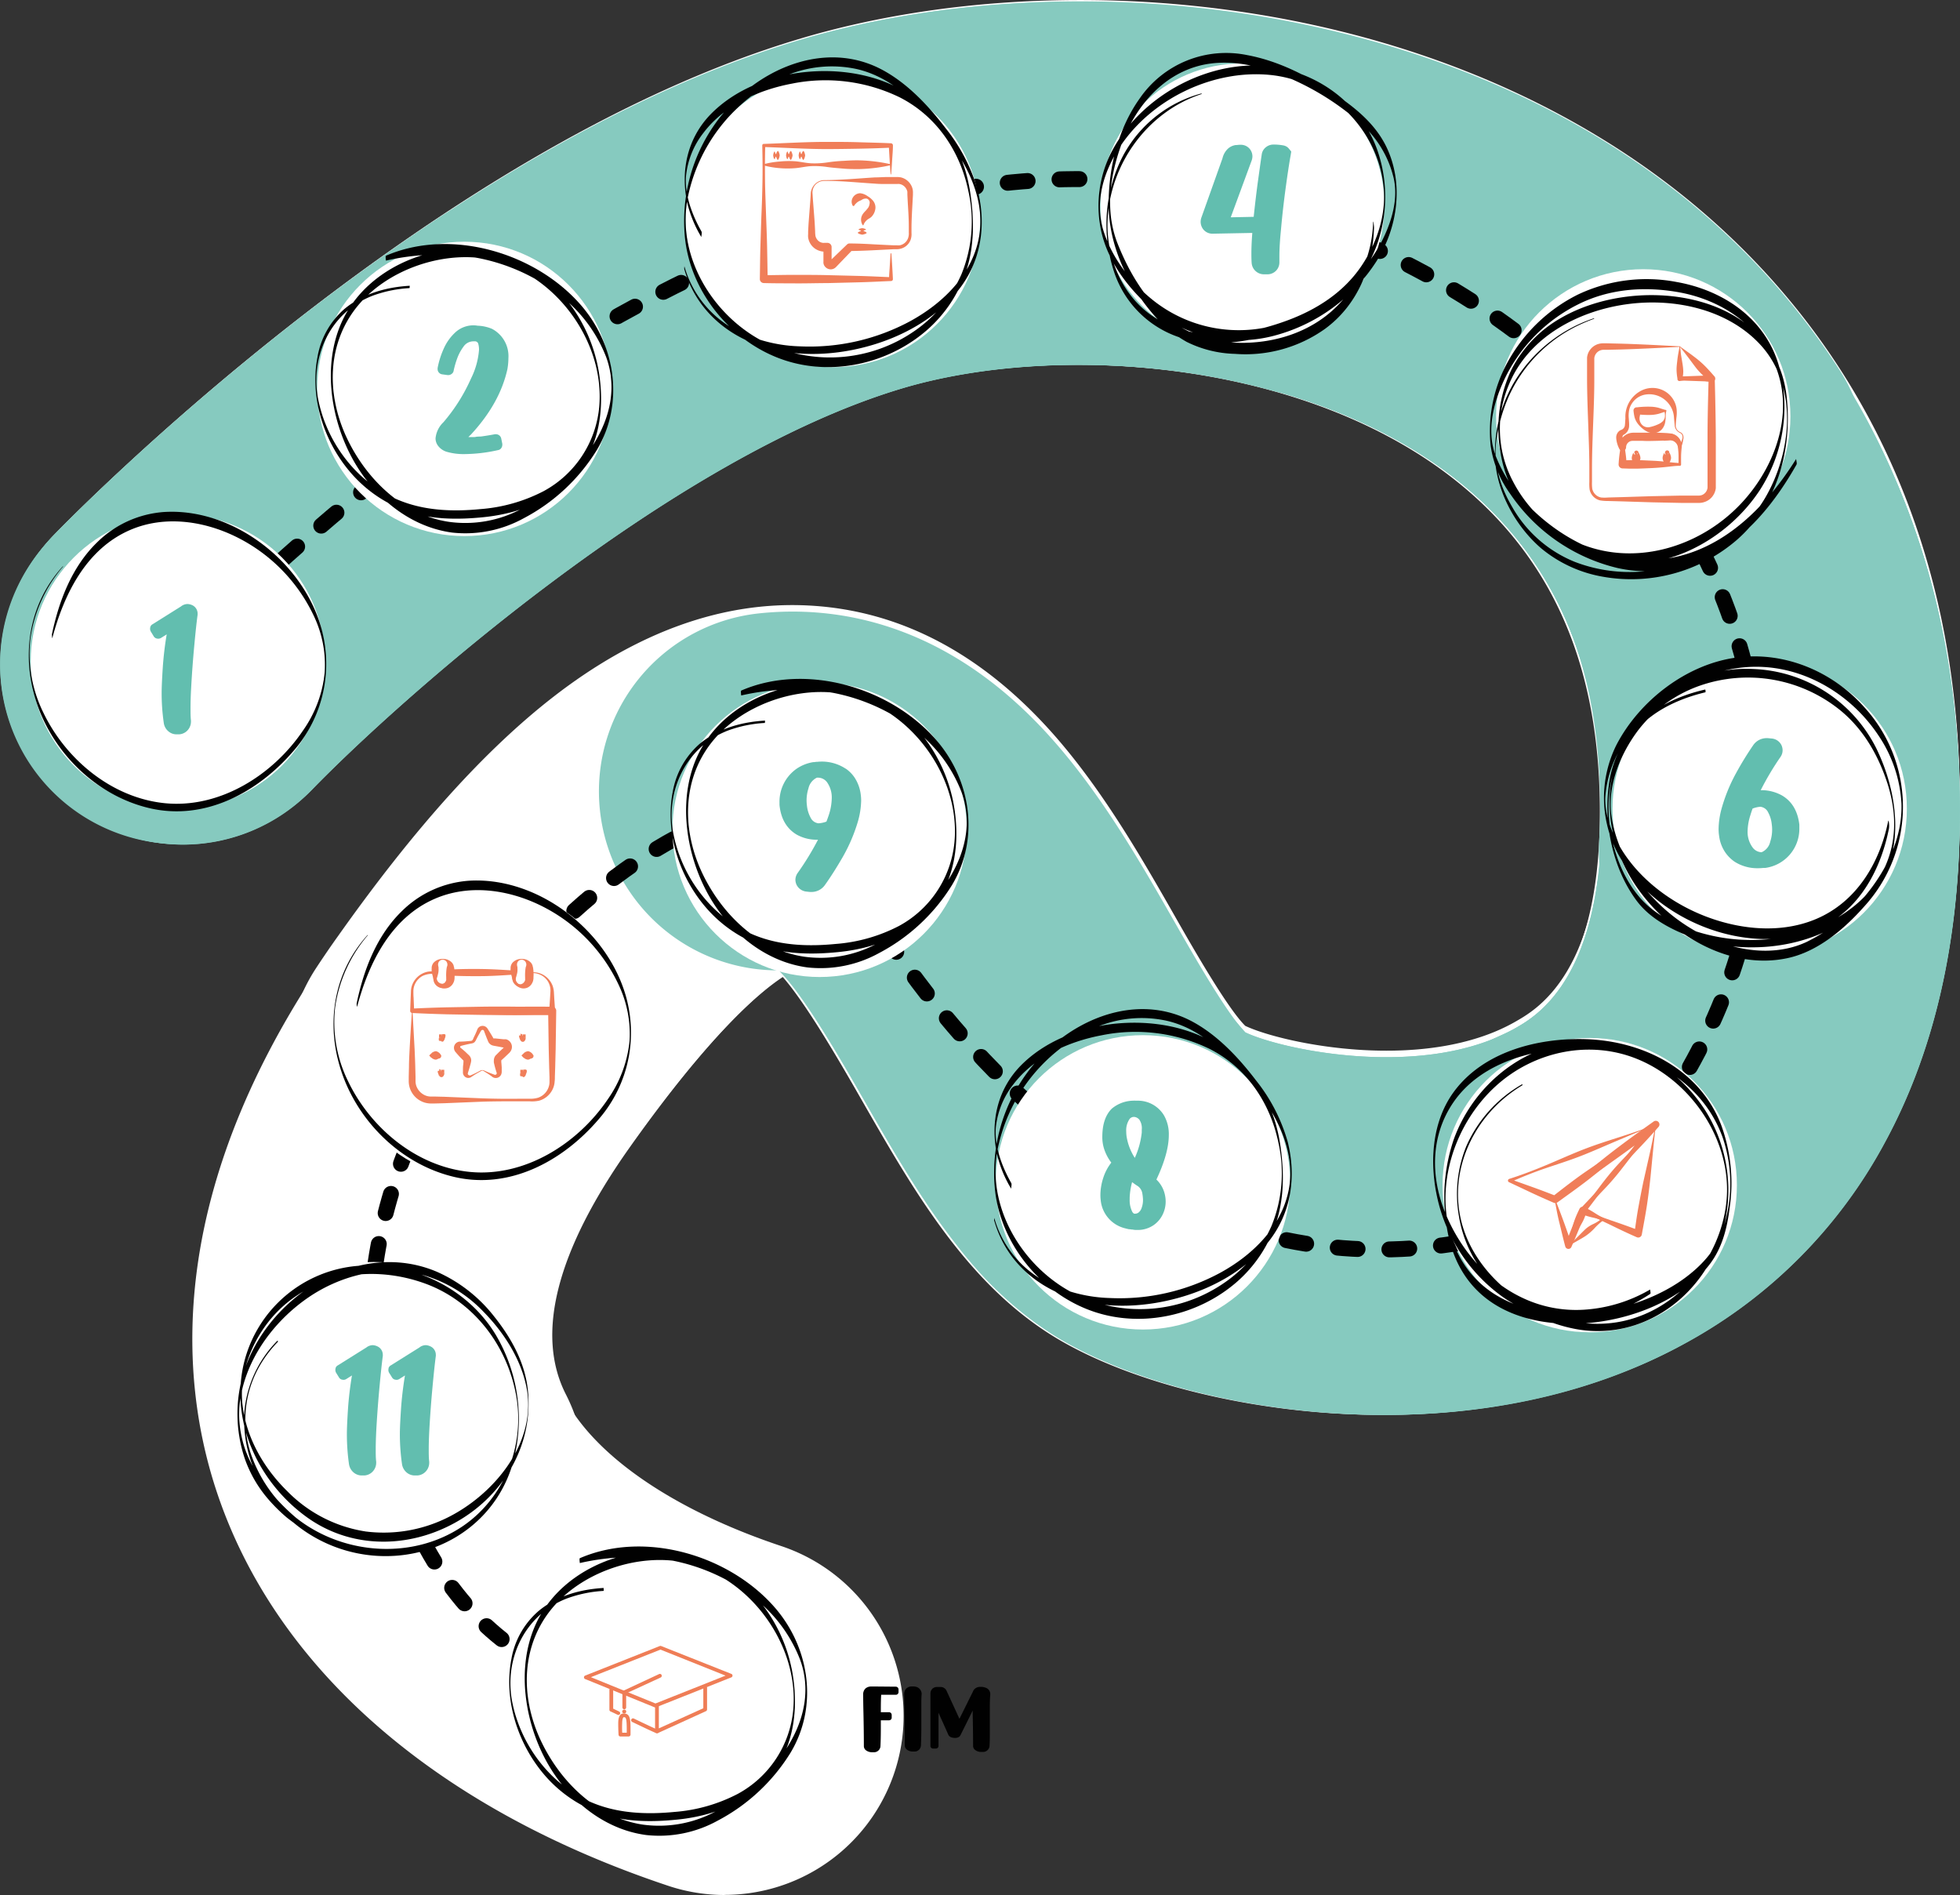 <svg id="Camada_1" data-name="Camada 1" xmlns="http://www.w3.org/2000/svg" viewBox="0 0 492.76 476.4"><rect x="0" y="0" width="492.76" height="476.4" fill="#333333" stroke="none"/><defs><style>.cls-1{fill:#fff;}.cls-2{fill:#86cabf;}.cls-3,.cls-4,.cls-5,.cls-6{fill:none;stroke:#010101;stroke-linecap:round;stroke-miterlimit:10;stroke-width:4px;}.cls-3{stroke-dasharray:5 8;}.cls-5{stroke-dasharray:4.99 7.98;}.cls-6{stroke-dasharray:5.02 8.03;}.cls-7{fill:#010101;}.cls-8{fill:#62beaf;}.cls-9{fill:#ef7d56;}.cls-10{fill:#f07e59;}</style></defs><path class="cls-1" d="M357.54,546.69a44.9,44.9,0,0,1-14.25-2.33c-58.65-19.57-99-54.93-113.62-99.55-9.7-29.62-12.36-77.52,30.08-137.5,19.22-27.17,37-46.9,54.33-60.32,20.92-16.2,42.36-23.88,63.73-22.87,23.61,1.13,44.87,12.55,63.2,33.95,11.69,13.64,21,29.83,29.14,44.11,5,8.81,13.35,23.31,17.74,27.63,9.51,4.52,45.58,12.06,68.36-1.3,5.16-3,20.86-12.25,21.31-52.2.43-38.61-12.1-67-38.3-86.81-38.5-29.09-99.5-32.88-137.34-21.68-58.39,17.29-127.19,78.83-148.77,101.08a45,45,0,0,1-64.69-62.57c3.82-4,94.69-97.21,187.92-124.81,32.18-9.52,70.14-12.06,106.9-7.14C525.35,80,563.47,95,593.52,117.7c34.3,25.92,75,74.65,74,159.62-.34,30.89-6.7,57.9-18.88,80.27a124.37,124.37,0,0,1-49.75,50.17c-32.1,17.77-66.79,19.43-90.24,17.71-26.35-1.94-51.87-9.09-68.28-19.12-22-13.48-35.4-36.84-48.34-59.44-5.05-8.81-13.71-23.93-19.88-31-6,3.92-18.67,14.68-39,43.36-11.49,16.24-24,39.4-18,57.5,5.37,16.39,26.52,32.16,56.58,42.19a45,45,0,0,1-14.24,87.7Z" transform="translate(-175.35 -70.29)"/><path class="cls-1" d="M277.63,486.33a45,45,0,0,1-40.13-24.58c-11.84-23.25-15.83-48.56-11.83-75.22,3.89-26,15.53-52.83,34.62-79.8,19.22-27.17,37-46.9,54.33-60.32,20.92-16.2,42.37-23.88,63.73-22.87,23.61,1.13,44.87,12.55,63.2,33.94,11.69,13.65,21,29.84,29.14,44.12,5,8.8,13.35,23.31,17.74,27.63,9.51,4.51,45.58,12.06,68.35-1.31,5.16-3,20.87-12.25,21.32-52.19.43-38.61-12.1-67-38.3-86.81-38.5-29.09-99.5-32.88-137.34-21.68-58.39,17.28-127.19,78.82-148.77,101.08A45,45,0,0,1,189,205.75c3.83-3.95,94.69-97.21,187.92-124.81,32.19-9.52,70.15-12.06,106.91-7.14,42.07,5.63,80.19,20.61,110.24,43.32,34.3,25.92,75,74.65,74,159.61-.34,30.9-6.7,57.91-18.88,80.28a124.43,124.43,0,0,1-49.75,50.17c-32.1,17.76-66.79,19.43-90.24,17.71-26.35-1.94-51.87-9.09-68.28-19.13-22-13.47-35.4-36.83-48.35-59.43-5-8.81-13.7-23.93-19.87-31-6,3.92-18.67,14.68-39,43.35-18.42,26-23.83,47-16.07,62.18a45,45,0,0,1-40.06,65.44Z" transform="translate(-175.35 -70.29)"/><path class="cls-1" d="M523.55,424.36c-5.12,0-9.92-.2-14.33-.52-26.35-1.94-51.87-9.09-68.28-19.13-22-13.47-35.4-36.84-48.35-59.43-5-8.81-13.7-23.93-19.88-31-5.95,3.92-18.66,14.67-38.95,43.35-1.26,1.77-2.48,3.57-3.64,5.34a45,45,0,0,1-75.31-49.29c1.76-2.68,3.6-5.38,5.48-8,19.22-27.16,37-46.9,54.33-60.32,20.92-16.19,42.36-23.9,63.73-22.86,23.61,1.13,44.87,12.55,63.2,33.94,11.69,13.65,21,29.84,29.14,44.12,5,8.8,13.35,23.31,17.73,27.63,9.52,4.51,45.59,12.06,68.36-1.31,5.16-3,20.87-12.25,21.32-52.2.43-38.61-12.1-67-38.3-86.8-38.5-29.09-99.5-32.88-137.34-21.68C344.07,183.47,275.27,245,253.69,267.27A45,45,0,0,1,189,204.7c3.83-4,94.69-97.21,187.92-124.81,32.18-9.53,70.15-12.06,106.9-7.14,42.08,5.63,80.2,20.61,110.25,43.31,34.3,25.92,75,74.65,74,159.62-.34,30.9-6.7,57.91-18.88,80.28a124.43,124.43,0,0,1-49.75,50.17C573.39,420.55,545.62,424.36,523.55,424.36Z" transform="translate(-175.35 -70.29)"/><path class="cls-2" d="M523.55,426c-5.12,0-9.92-.2-14.33-.53-26.35-1.94-51.87-9.09-68.28-19.12-22-13.48-35.41-36.84-48.35-59.43-5.5-9.62-15.31-26.73-21.49-32.68a45,45,0,0,1-5-89.74c18.65-2,46.38,1.61,72.62,30.33,13.09,14.34,23.14,31.88,32,47.36,5,8.8,13.35,23.31,17.73,27.63,9.52,4.51,45.59,12.06,68.36-1.31,5.16-3,20.87-12.25,21.32-52.2.43-38.61-12.1-67-38.3-86.8-38.5-29.09-99.5-32.88-137.34-21.68-58.39,17.28-127.19,78.82-148.77,101.07A45,45,0,0,1,189,206.34c3.83-4,94.69-97.21,187.92-124.81,32.18-9.53,70.15-12.07,106.91-7.14C525.89,80,564,95,594.06,117.7c34.3,25.92,75,74.65,74,159.62-.34,30.9-6.7,57.91-18.88,80.28a124.43,124.43,0,0,1-49.75,50.17C573.39,422.19,545.62,426,523.55,426Z" transform="translate(-175.35 -70.29)"/><path class="cls-2" d="M523.55,426c-5.12,0-9.92-.2-14.33-.53-26.35-1.94-51.87-9.09-68.28-19.12A91.91,91.91,0,0,1,418.87,387a45,45,0,1,1,68.57-58.29c.44.52.79.9,1,1.15,9.59,4.51,45.57,12,68.31-1.33,5.16-3,20.87-12.25,21.32-52.2.43-38.61-12.1-67-38.3-86.8-38.5-29.09-99.5-32.88-137.34-21.68-58.39,17.28-127.19,78.82-148.77,101.07A45,45,0,0,1,189,206.34c3.83-4,94.69-97.21,187.92-124.81,32.18-9.53,70.15-12.07,106.9-7.14C525.89,80,564,95,594.06,117.7c34.3,25.92,75,74.65,74,159.62-.34,30.9-6.7,57.91-18.88,80.28a124.43,124.43,0,0,1-49.75,50.17C573.39,422.19,545.62,426,523.55,426Zm-34.62-95.72Z" transform="translate(-175.35 -70.29)"/><path class="cls-2" d="M570.91,416.74a45,45,0,0,1-18.39-86.1c6.85-3.05,25-11.18,25.51-54.34.43-38.61-12.1-67-38.3-86.81-38.5-29.09-99.49-32.88-137.34-21.68C344,185.1,275.2,246.64,253.62,268.89a45,45,0,0,1-64.7-62.57c3.83-3.95,94.69-97.21,187.92-124.81C409,72,447,69.45,483.75,74.37,525.82,80,563.94,95,594,117.69c34.3,25.92,75,74.65,74,159.61-1,87.72-49.78,122.55-78.78,135.51A44.75,44.75,0,0,1,570.91,416.74Z" transform="translate(-175.35 -70.29)"/><path class="cls-2" d="M622.37,329.14c-.87,0-1.74,0-2.62-.07a45,45,0,0,1-42.35-47.5c.12-2.1.19-4.26.22-6.44.43-38.61-12.1-67-38.3-86.8-38.5-29.1-99.5-32.89-137.34-21.69-58.39,17.29-127.19,78.83-148.77,101.08a45,45,0,0,1-64.69-62.56c3.82-4,94.69-97.22,187.91-124.82,32.19-9.52,70.15-12.06,106.91-7.14,42.07,5.63,80.19,20.61,110.24,43.32,34.3,25.92,75,74.65,74,159.62,0,3.54-.16,7.1-.36,10.57A45,45,0,0,1,622.37,329.14Z" transform="translate(-175.35 -70.29)"/><path class="cls-2" d="M221.39,281.31A45,45,0,0,1,189,205.06c3.82-4,94.69-97.21,187.92-124.81,41.09-12.16,90.38-12.82,135.22-1.8C567.49,92,611,121.5,638.05,163.65a45,45,0,0,1-75.76,48.58c-32.7-51-113.81-59.29-159.8-45.68-58.38,17.28-127.18,78.82-148.77,101.08A44.9,44.9,0,0,1,221.39,281.31Z" transform="translate(-175.35 -70.29)"/><path class="cls-2" d="M220.34,282.5A45,45,0,0,1,188,206.26c3.82-4,94.69-97.22,187.91-124.81,43.15-12.77,96.55-12.7,142.85.19a45,45,0,1,1-24.15,86.7c-30.25-8.42-65.94-8.65-93.15-.59C343.05,185,274.25,246.57,252.67,268.82A44.87,44.87,0,0,1,220.34,282.5Z" transform="translate(-175.35 -70.29)"/><path class="cls-2" d="M220.75,281.82a45,45,0,0,1-32.37-76.24c3.83-4,94.69-97.22,187.92-124.81,5.62-1.67,11.52-3.14,17.52-4.39a45,45,0,1,1,18.27,88.13c-3.56.74-7,1.6-10.24,2.55-58.39,17.29-127.19,78.83-148.77,101.08A44.91,44.91,0,0,1,220.75,281.82Z" transform="translate(-175.35 -70.29)"/><path class="cls-2" d="M220.75,281.59a45,45,0,0,1-32.37-76.25c1.73-1.78,42.94-44.2,97.19-80.21a45,45,0,0,1,49.78,75c-45.82,30.41-81.91,67.43-82.27,67.8A44.91,44.91,0,0,1,220.75,281.59Z" transform="translate(-175.35 -70.29)"/><path class="cls-2" d="M220.38,282.12A45,45,0,0,1,188,205.87c.4-.41,4.12-4.25,10.55-10.4a45,45,0,1,1,62.2,65c-5.12,4.9-8,7.89-8.06,7.92A44.9,44.9,0,0,1,220.38,282.12Z" transform="translate(-175.35 -70.29)"/><path class="cls-3" d="M384.76,283S452.25,426.13,577,372.32" transform="translate(-175.35 -70.29)"/><path class="cls-4" d="M388.52,283a17.78,17.78,0,0,0-1.14-2.22" transform="translate(-175.35 -70.29)"/><path class="cls-5" d="M381.72,275.22c-31.2-17.54-132.61,65.26-109.89,155.92,14.9,59.45,54.11,65,69.63,64.8" transform="translate(-175.35 -70.29)"/><path class="cls-4" d="M345.45,495.74c1.59-.14,2.48-.3,2.48-.3" transform="translate(-175.35 -70.29)"/><path class="cls-4" d="M220.06,236.6s.58-.64,1.71-1.82" transform="translate(-175.35 -70.29)"/><path class="cls-6" d="M227.37,229C257.46,198.78,375.55,89.89,487.7,120.77c127.34,35.07,166.47,159,95.12,242.59" transform="translate(-175.35 -70.29)"/><path class="cls-4" d="M580.17,366.39c-.55.62-1.11,1.24-1.68,1.85" transform="translate(-175.35 -70.29)"/><circle class="cls-1" cx="116.75" cy="97.77" r="37"/><circle class="cls-1" cx="209.41" cy="55.31" r="37"/><circle class="cls-1" cx="312.35" cy="51.62" r="35.69"/><circle class="cls-1" cx="413.13" cy="104.68" r="37"/><circle class="cls-1" cx="442.4" cy="203.3" r="37"/><circle class="cls-1" cx="399.67" cy="297.94" r="37"/><circle class="cls-1" cx="287.35" cy="297.24" r="37"/><circle class="cls-1" cx="206.06" cy="208.62" r="37"/><circle class="cls-1" cx="121.24" cy="259.66" r="37"/><circle class="cls-1" cx="93.95" cy="354.26" r="37"/><path class="cls-7" d="M267.79,305.32c-8.93,9.8-10.72,23.28-6.19,35.54s15.24,22.35,28,25.32c13.91,3.23,27.21-4,36.14-14.37a33.24,33.24,0,0,0,7.74-27.69c-3.1-18-21.61-33.41-40-32.43a26.61,26.61,0,0,0-17.1,7.66c-6.3,6.11-9.59,14.7-11.35,23.13a2.53,2.53,0,0,0,.09.94c2.93-11.05,8.52-22.42,19.57-27.19,8.5-3.68,18.21-2.34,26.36,1.59a42.1,42.1,0,0,1,19.81,20,28.81,28.81,0,0,1,2.77,14.09,30.87,30.87,0,0,1-5.45,14.7c-7.57,11.23-20.95,19.68-34.78,18.29-13.31-1.33-24.9-11-30.55-22.81a33.49,33.49,0,0,1-3.23-18.65,35.44,35.44,0,0,1,8.18-18s0-.16,0-.17Z" transform="translate(-175.35 -70.29)"/><path class="cls-7" d="M278.38,142.13c-5.93.33-11.86,2-16.47,5.86a20.67,20.67,0,0,0-6.75,12.1c-1.94,10.25,1.63,21.23,8.33,29a33.36,33.36,0,0,0,13.94,9.64c6.2,2.23,13.09,2.24,19.57,1.57,9.78-1,19.58-5,25.09-13.53,4.52-7,5.13-15.79,3.67-23.79a39.27,39.27,0,0,0-12.39-22,32.08,32.08,0,0,0-25.19-7.92c-11.43,1.32-22.63,8-27.2,18.84-4.28,10.18-2.6,22.63,2.24,32.28,5,10.06,14.4,18.47,25.81,20a30.37,30.37,0,0,0,18-3.61,47.49,47.49,0,0,0,18.36-17.13c6.86-11.49,4.85-25.92-3.61-36-11.37-13.51-32.92-20-49.4-12.86-.18.08,0,1.23,0,1.23a59,59,0,0,1,23.12-.66,48.39,48.39,0,0,1,19.95,8.87,36.1,36.1,0,0,1,12.28,16c2.63,7.14,1.22,14.41-2.52,20.88-4.27,7.38-11.46,13.6-19,17.45a29.92,29.92,0,0,1-18,3.13c-11.73-1.73-21-11-25.81-21.4-5.06-11-4.85-23.92,3.3-33.39,7.12-8.27,19.45-12.75,30.23-11.56,17.49,1.93,31.67,20.1,30.06,37.53a26.86,26.86,0,0,1-13.94,21.09,41.15,41.15,0,0,1-15.95,4.53c-6.51.64-13.29.44-19.47-1.86-10.86-4-18.84-14.16-21.21-25.38-2.32-11,3-22.36,13.72-26.45a32,32,0,0,1,9.17-1.87,1.38,1.38,0,0,0,0-.7Z" transform="translate(-175.35 -70.29)"/><path class="cls-7" d="M367.69,251.45c-5.92.33-11.85,2-16.46,5.86a20.74,20.74,0,0,0-6.76,12.1c-1.93,10.25,1.64,21.23,8.33,29a33.39,33.39,0,0,0,13.95,9.64c6.19,2.23,13.09,2.24,19.56,1.57,9.79-1,19.58-5,25.1-13.53,4.52-7,5.13-15.79,3.67-23.79a39.33,39.33,0,0,0-12.39-22,32.09,32.09,0,0,0-25.19-7.92c-11.43,1.32-22.63,8-27.2,18.84-4.29,10.18-2.6,22.63,2.23,32.28,5,10.06,14.4,18.47,25.82,20a30.4,30.4,0,0,0,18-3.61,47.56,47.56,0,0,0,18.36-17.13c6.86-11.49,4.84-25.92-3.61-36-11.38-13.51-32.92-20-49.4-12.86-.18.08,0,1.23,0,1.23a59,59,0,0,1,23.11-.66,48.34,48.34,0,0,1,19.95,8.87,36,36,0,0,1,12.29,16c2.62,7.14,1.22,14.41-2.52,20.88-4.27,7.38-11.46,13.6-19,17.45a29.92,29.92,0,0,1-18,3.13c-11.73-1.73-21-11-25.81-21.4-5.06-11-4.86-23.92,3.3-33.39,7.12-8.27,19.45-12.75,30.23-11.56,17.49,1.93,31.67,20.1,30.06,37.53a26.86,26.86,0,0,1-13.94,21.09,41.15,41.15,0,0,1-15.95,4.53c-6.52.64-13.29.44-19.48-1.86-10.85-4-18.84-14.16-21.2-25.38-2.33-11,3-22.36,13.72-26.45a31.91,31.91,0,0,1,9.17-1.87,1.28,1.28,0,0,0,0-.7Z" transform="translate(-175.35 -70.29)"/><path class="cls-7" d="M434.24,275.88a.38.38,0,0,0,0-.15s0,.15,0,.15Z" transform="translate(-175.35 -70.29)"/><path class="cls-7" d="M477.45,93.77a31.61,31.61,0,0,0-21.19,18.76,38,38,0,0,0-.74,26.35A25.9,25.9,0,0,0,475.41,156c6.12,1.15,12.47.32,18.43-1.3,7.5-2,14.64-5.31,20.17-10.88,9.13-9.2,11.84-23.35,7.71-35.51C517,94.46,502.83,85.9,488.49,86.82c-13.95.9-27.86,9.76-34.05,22.37A29.81,29.81,0,0,0,452,127.37c1.28,7.17,5.48,13.37,10.58,18.42a34.38,34.38,0,0,0,32.7,9,43.83,43.83,0,0,0,26.14-18.84c5.31-8.37,6.88-19.37,2.58-28.52-2.78-5.91-7.83-10-13.16-13.58-6.67-4.46-14.08-8.26-22-9.72A26.35,26.35,0,0,0,461.91,95c-5.42,7.57-7.83,17.29-7.84,26.51,0,10.26,4.52,20,11.15,27.74a31.12,31.12,0,0,0,8.49,7,28.91,28.91,0,0,0,12.12,3A34.43,34.43,0,0,0,508.42,153c8.23-6,12.08-15.57,12.37-25.49,0-.36-.21-2.38-.24-1.07a30.92,30.92,0,0,1-9.47,21.21c-5.67,5.49-13.38,8.31-21.17,8.76-8.46.5-16.32-1.66-22.53-7.54-4.95-4.7-8.49-10.91-11-17.21-3.24-8.08-2.05-16.91.86-24.94,3.37-9.28,10.09-17.58,20-20,6-1.43,12.27-.41,18,1.54A66.57,66.57,0,0,1,517.09,101a26.28,26.28,0,0,1,8.69,14.3c1.05,5-.46,10.34-2.66,14.88-4.84,9.94-14.31,17.53-24.67,21.09A34.6,34.6,0,0,1,465.53,146c-5.74-4.49-10.7-10.88-12.82-17.9-2.2-7.32.2-14.91,4.31-21.07,8-11.94,23.27-19.27,37.54-17.91,14.64,1.4,27.16,13.43,28.64,28.12.72,7.09-1.76,14.38-5.75,20.17-4.48,6.49-11.11,10.71-18.4,13.42-10.77,4-23.85,5.73-33.91-1.06-7.79-5.26-11.72-14.95-11.33-24.15.59-14.16,10.11-27.29,23.64-31.69,0,0,0-.2,0-.2Z" transform="translate(-175.35 -70.29)"/><path class="cls-7" d="M558.1,342.83A33.42,33.42,0,0,0,544,358.43,32,32,0,0,0,542.13,376c2.36,14.71,14.94,25.63,29.22,28.38,14,2.68,27.32-4.8,34-17a37.63,37.63,0,0,0-1.23-37.85c-7.64-11.87-20.88-19.34-35.11-17-12.92,2.14-23.64,11.88-28.1,24a44.72,44.72,0,0,0-2.07,20.47c.69,6,2.6,11.67,6.55,16.28,7.27,8.5,19.29,10.64,29.91,9.56s21.76-5.41,28.9-13.51c3.88-4.4,5.29-9.69,6-15.42a42.65,42.65,0,0,0-2.1-20.71c-5.32-14-19.6-21.19-33.95-21.66-12.12-.4-26,3.11-33.43,13.42-5.54,7.71-6,18.07-3.9,27a41.8,41.8,0,0,0,16,24.14,31.67,31.67,0,0,0,17,6,28.31,28.31,0,0,0,9.93-1.32,48.34,48.34,0,0,0,10.48-5.21c.22-.14-.1-1.07,0-1.11a37.61,37.61,0,0,1-16.68,5.09,31.4,31.4,0,0,1-14.83-2.7c-9.19-4.1-16.23-12.37-20-21.59s-3.7-19.45,2-27.81c7.32-10.7,21.8-14,34-13.61,14.58.46,28.52,8.17,33.68,22.3a36,36,0,0,1-.27,24.21c-1.72,4.61-5.28,8.34-9.18,11.22-16.59,12.24-49.08,14.35-58-8.29-5.48-13.8-.19-30.29,10.51-40,9.63-8.74,23.67-11.7,35.76-6.65,14.12,5.88,24.3,21.77,22,37.1-2,13.65-12.25,25.76-25.91,28.7-14.85,3.18-31.18-5.46-38.11-18.66-7.46-14.21-1.65-30.86,11.21-39.58.54-.37,1.09-.71,1.65-1.05.09,0,0-.42,0-.44Z" transform="translate(-175.35 -70.29)"/><path class="cls-7" d="M347.42,138.07c2.58,8.88,9.13,15.39,17.7,18.67,8.85,3.39,19,3.12,28,.72,8.84-2.35,17.45-7,23.2-14.26s7-16.31,4.86-25a43.8,43.8,0,0,0-8-15.56c-4.42-5.81-9.86-11.61-16.41-15-12.2-6.28-26.17-1.76-35.74,7.08a42.32,42.32,0,0,0-13.48,35.31c1.42,13.88,11.75,26.36,24.93,30.78,12.16,4.07,26.05.93,35.7-7.35A33.87,33.87,0,0,0,418.39,138c1.89-6,1.86-12.38,1-18.53C418,109.2,413,99.81,404.15,94.09c-7.84-5.08-17.59-6.65-26.77-5.64-8.56.94-17.29,4.34-23.38,10.58-5.82,6-7.6,14.18-5.88,22.23a30.64,30.64,0,0,0,3.57,8.66c-.09-.16.22-1.11,0-1.47-2.3-4.06-4.24-9.16-3.87-13.9a21,21,0,0,1,4.4-10.88c5.24-6.91,13.87-10.78,22.2-12.35a42.69,42.69,0,0,1,27.12,3.44c9.26,4.71,15.17,13.5,17.26,23.54a35,35,0,0,1-1.76,21,33.89,33.89,0,0,1-11.87,14.26,37.25,37.25,0,0,1-36.42,3.32c-13.39-6.13-23.12-21.21-20.66-36.06a42.78,42.78,0,0,1,24.09-31.15,29.53,29.53,0,0,1,18.64-2c7.52,1.75,13.26,6.85,18.38,12.37,7.48,8.07,14.72,19.33,12.08,30.84-2.05,9-9.17,15.8-17,20.1a53.29,53.29,0,0,1-27.85,6.38,37.39,37.39,0,0,1-17.81-5.09,26.16,26.16,0,0,1-11.21-15.05c0,.13-.08.58,0,.82Z" transform="translate(-175.35 -70.29)"/><path class="cls-7" d="M425.36,377.33c2.58,8.89,9.13,15.39,17.7,18.68,8.85,3.39,19,3.12,28,.71,8.84-2.34,17.45-7,23.2-14.26s7-16.31,4.86-25a43.8,43.8,0,0,0-8-15.56c-4.42-5.8-9.86-11.6-16.41-15-12.2-6.28-26.17-1.75-35.74,7.09a42.34,42.34,0,0,0-13.49,35.3c1.43,13.89,11.76,26.37,24.94,30.78,12.16,4.07,26.05.94,35.7-7.35a33.9,33.9,0,0,0,10.19-15.45c1.89-6,1.86-12.38,1-18.53-1.38-10.3-6.45-19.69-15.27-25.41-7.84-5.08-17.59-6.65-26.77-5.64-8.56,1-17.29,4.34-23.38,10.58-5.82,6-7.6,14.19-5.88,22.23a30.52,30.52,0,0,0,3.57,8.66c-.09-.15.22-1.1,0-1.47-2.3-4.06-4.24-9.16-3.87-13.9a21,21,0,0,1,4.39-10.87c5.25-6.91,13.88-10.79,22.21-12.36A42.69,42.69,0,0,1,479.49,334c9.26,4.71,15.17,13.5,17.26,23.55a35,35,0,0,1-1.76,21,33.78,33.78,0,0,1-11.88,14.26,37.23,37.23,0,0,1-36.41,3.32C433.31,390,423.58,374.91,426,360.06a42.72,42.72,0,0,1,24.09-31.14,29.44,29.44,0,0,1,18.63-2c7.53,1.75,13.27,6.85,18.38,12.37,7.49,8.08,14.73,19.34,12.09,30.84-2.05,9-9.17,15.8-17,20.1a53.2,53.2,0,0,1-27.85,6.38,37.39,37.39,0,0,1-17.81-5.09,26.12,26.12,0,0,1-11.21-15.05c0,.13-.09.59,0,.82Z" transform="translate(-175.35 -70.29)"/><path class="cls-7" d="M604,243.65c-6.85,1.57-13.3,4.6-18,9.93a26.83,26.83,0,0,0-6.25,14.71c-1.15,9.62,1.16,20.38,6.93,28.26,2.91,4,7.27,6.55,11.75,8.47a44.72,44.72,0,0,0,18.06,3.42c11.43-.13,23.53-4.61,30.37-14.13,7.55-10.49,5.57-24.85.24-35.83a36.15,36.15,0,0,0-30.83-20,34.8,34.8,0,0,0-31.67,16.84c-7.33,12.42-5.48,27.42,2.84,38.84s23,20.07,37.31,17c7.6-1.62,14.26-7.3,19.3-13a37.13,37.13,0,0,0,0-50.08c-8-9-20-14.05-32-12.5-12.62,1.62-24.61,10.88-30.38,22.11a29.81,29.81,0,0,0,0,26.34c8.08,16.33,30.3,26.21,47.76,20.88,12-3.66,18.46-14.53,20.81-26.28a5.1,5.1,0,0,0,0-1.51c0-.08-.11-.82-.19-.39-2.11,10.52-7.95,20.3-18.13,24.6-8.7,3.67-18.75,2.72-27.41-.53s-17-9.33-21.81-17.49c-2.17-3.65-3.86-8.09-3.77-12.39a27.29,27.29,0,0,1,4.86-14c7.26-11.08,20.1-19.19,33.54-19,12.18.17,23.55,7.17,30.22,17.18a33.79,33.79,0,0,1,5.84,17.15c.24,6.69-2.23,13.32-5.86,18.85a45.49,45.49,0,0,1-18,16c-6.45,3-13.83,2.67-20.47.54-13.93-4.46-26.43-17.53-28.58-32.24-1.1-7.55,2.27-15.63,6.76-21.58a33.57,33.57,0,0,1,15.23-11.07,36.85,36.85,0,0,1,35.52,6.09c5.7,4.65,9.4,11,11.72,17.92s2.67,14.15-.23,20.94c-4.71,11-16.47,17-27.83,18.51a45.78,45.78,0,0,1-18.3-1.29c-5.23-1.45-10.86-4-14.72-7.89-6.81-6.93-9.8-18.62-8.6-28a28.35,28.35,0,0,1,6.79-15.28c4.45-5,10.86-7.88,17.28-9.42.09,0,0-.64,0-.64Z" transform="translate(-175.35 -70.29)"/><path class="cls-7" d="M576.08,150.3a37.13,37.13,0,0,0-19.54,15.22,35.1,35.1,0,0,0-5.29,20.69c.65,8.26,5.39,16.66,11.65,22a33.14,33.14,0,0,0,15.45,7.07,40.65,40.65,0,0,0,33.59-9.2c10.22-8.87,14-22.71,12.61-35.87-2.84-26.68-37.32-31.21-56.73-20a31.29,31.29,0,0,0-12.48,13,34.66,34.66,0,0,0-2.78,20.67c2.26,14.82,15,26.58,29.85,28,14,1.33,27.94-7,35.43-18.46a38.65,38.65,0,0,0,4.72-31.24c-3.42-11.84-14-18.94-25.71-21a40.23,40.23,0,0,0-24.88,3.2,40.93,40.93,0,0,0-17.68,17.12,36,36,0,0,0-4.18,20.81,27.18,27.18,0,0,0,4.9,12.11,45.33,45.33,0,0,0,27,18.67,34.35,34.35,0,0,0,22.94-2.88c9.76-4.88,16.78-13.81,22.06-23.13.19-.34-.16-1.3-.08-1.43-8.13,13-20.27,24.92-36.45,25.41-11.64.36-22.91-5.48-30.88-13.67a36.65,36.65,0,0,1-8.22-12.48c-2.49-6.62-.42-14,2.61-20.11A40.71,40.71,0,0,1,572,146.86c7.75-3.91,16.41-4.61,24.88-3.19,12.05,2,22.63,9.59,25.86,21.74,3.05,11.47-2.21,23.87-10.24,32.06-10.46,10.68-26.78,15.38-40.76,9.13a34,34,0,0,1-16-15.25,28.28,28.28,0,0,1-1.13-24.15c4.89-12.13,17.49-18.79,29.91-20.45,11.56-1.55,24.67,1.13,33,9.78,10,10.35,8.44,27.34,1.56,39-6.38,10.8-18.27,17.35-30.61,18.41a38.47,38.47,0,0,1-17.16-2.38,31.76,31.76,0,0,1-15.82-13.89c-2.86-4.87-4.7-10.52-4-16.2A40.37,40.37,0,0,1,555,169.22a36.49,36.49,0,0,1,18.45-17.72c.87-.39,1.77-.74,2.67-1.07,0,0,0-.13,0-.13Z" transform="translate(-175.35 -70.29)"/><path class="cls-7" d="M245.08,407.36a28.85,28.85,0,0,0-8.28,17.71,32.39,32.39,0,0,0,3.67,17.3,36.05,36.05,0,0,0,35.66,18.92c13-1.4,23.92-9.79,27.9-22.33A41.47,41.47,0,0,0,300,405.88c-7.17-11.89-21.11-18.46-34.85-17.34a32.15,32.15,0,0,0-28.53,24.66c-3.39,14.72,3.82,29.76,15.75,38.42s27.45,7.91,39.5.22c10.86-6.93,17.52-19,16.2-32-.72-7-4.2-13.24-8.55-18.67a37.47,37.47,0,0,0-14.25-11.12c-20.14-8.66-43.87,6.76-49.11,26.86a35.45,35.45,0,0,0,.77,20.2,31.48,31.48,0,0,0,5.8,10,42.25,42.25,0,0,0,4.75,4.71,59.49,59.49,0,0,0,6.05,4.16c-.11-.08.23-1.06,0-1.23a52,52,0,0,1-8.47-7.43,40,40,0,0,1-5.84-7.86,27,27,0,0,1-3.66-15.85c1.07-10.69,7.9-20.35,16.43-26.52s19.61-9,30-6.17a34,34,0,0,1,14.92,9.15c5.11,5.19,9.44,11.91,10.83,19.13,2.69,14-8.56,27.24-20.46,32.89a36,36,0,0,1-19.93,3.22,35,35,0,0,1-19.84-10.2c-6-5.9-10.42-13.68-11.24-22.13-.7-7.24,2.15-14.72,6.55-20.36,9.4-12,25.59-14.69,39.43-9.64,12.19,4.45,20.61,15.56,22.87,28.16s-3,25.83-13.58,32.93c-12.28,8.21-29.09,7.17-40.8-1.48a35.06,35.06,0,0,1-12.22-16.52,27.16,27.16,0,0,1,2.24-22.63,30.64,30.64,0,0,1,4.45-5.82c0-.07-.05-.27,0-.31Z" transform="translate(-175.35 -70.29)"/><path class="cls-8" d="M495.47,106.63a13.16,13.16,0,0,1,2.54.22,2.29,2.29,0,0,1,1.38.81l.59.73-.16,1c-.33,1.82-.74,4.48-1.22,8s-.88,7-1.19,10.52Q497,132,497,134.66c0,.51,0,1,0,1.41v.18a3,3,0,0,1-.75,2,3,3,0,0,1-2.19,1h-.89a3.11,3.11,0,0,1-2.14-.8,3.06,3.06,0,0,1-1-2c-.05-.68-.07-1.45-.07-2.3,0-1.52.07-3.29.23-5.3l-10,.19h-.07a2.92,2.92,0,0,1-2.35-1.21,3.12,3.12,0,0,1-.57-1.76,3.4,3.4,0,0,1,.16-1l5.34-15a4.76,4.76,0,0,1,1.44-2.47,3.72,3.72,0,0,1,1.84-.84c.4,0,.74-.07,1-.07a3.84,3.84,0,0,1,.5,0,2.89,2.89,0,0,1,2.26,1.3,3,3,0,0,1,.48,1.62,3.41,3.41,0,0,1-.18,1l-5.27,14.31,5.77-.12c.34-3.24.7-6.3,1.1-9.18s.7-5.07.93-6.56a2.76,2.76,0,0,1,1-1.73A3,3,0,0,1,495.47,106.63Z" transform="translate(-175.35 -70.29)"/><path class="cls-8" d="M299,152.94a7.75,7.75,0,0,1,4.17,7.37,16.57,16.57,0,0,1-.27,2.86q-1.9,8.47-9,16.2-.21.23-.48.48l-.32.32c.36,0,.73,0,1.09,0s.66,0,.89-.08q.66-.06,1.17-.06c1.15-.16,2.34-.35,3.56-.58l.2,0a1.47,1.47,0,0,1,.82.26,1.34,1.34,0,0,1,.53.81l.27,1.33a1.66,1.66,0,0,1,0,.32,1.39,1.39,0,0,1-.26.77,1.2,1.2,0,0,1-.82.51,39.78,39.78,0,0,1-8.53,1,15.23,15.23,0,0,1-4.15-.52,4.27,4.27,0,0,1-2.56-1.81,3.13,3.13,0,0,1-.46-1.64,6.43,6.43,0,0,1,2-4.06,44.72,44.72,0,0,0,6.93-11,19.5,19.5,0,0,0,2-7.19,5.4,5.4,0,0,0-.21-1.58,1.08,1.08,0,0,0-.2-.31,1,1,0,0,0-.48-.24h-.14l-.27,0v0h-.09a3,3,0,0,0-2.53,1.36,11.71,11.71,0,0,0-1.62,3.08,21.82,21.82,0,0,0-.85,3,1.2,1.2,0,0,1-.55.79,1.36,1.36,0,0,1-.8.26h-.14l-1.37-.19a1.31,1.31,0,0,1-.91-.54,1.24,1.24,0,0,1-.25-.76,2.64,2.64,0,0,1,0-.29,21.37,21.37,0,0,1,1.54-4.87,12.26,12.26,0,0,1,3-4.17,6.71,6.71,0,0,1,4.65-1.69,5.68,5.68,0,0,1,.84.09A10.29,10.29,0,0,1,299,152.94Z" transform="translate(-175.35 -70.29)"/><circle class="cls-1" cx="165.49" cy="425.14" r="37"/><path class="cls-7" d="M327.12,469.5c-5.92.34-11.85,2-16.46,5.87a20.68,20.68,0,0,0-6.76,12.09c-1.93,10.25,1.64,21.24,8.33,29.05a33.3,33.3,0,0,0,13.95,9.64c6.19,2.24,13.09,2.24,19.56,1.57,9.79-1,19.58-5,25.1-13.52,4.51-7,5.13-15.8,3.66-23.79a39.26,39.26,0,0,0-12.38-22,32.06,32.06,0,0,0-25.19-7.93c-11.44,1.32-22.64,8-27.2,18.85-4.29,10.17-2.6,22.62,2.23,32.28,5,10.06,14.4,18.47,25.82,20a30.32,30.32,0,0,0,18-3.61,47.46,47.46,0,0,0,18.35-17.13c6.87-11.49,4.85-25.92-3.6-36-11.38-13.5-32.92-20-49.4-12.85-.18.08,0,1.23,0,1.22a58.84,58.84,0,0,1,23.12-.65,48.38,48.38,0,0,1,19.95,8.86,36.08,36.08,0,0,1,12.29,16.06c2.62,7.14,1.22,14.41-2.52,20.87-4.27,7.39-11.46,13.6-19,17.46A30,30,0,0,1,337,529c-11.74-1.72-21-11-25.81-21.4-5.07-11-4.86-23.92,3.3-33.39,7.12-8.27,19.45-12.74,30.23-11.55,17.48,1.93,31.66,20.09,30.05,37.52a26.83,26.83,0,0,1-13.94,21.09,41.12,41.12,0,0,1-15.94,4.54c-6.52.63-13.29.43-19.48-1.87-10.85-4-18.84-14.16-21.2-25.37-2.33-11,3-22.36,13.72-26.45a31.86,31.86,0,0,1,9.17-1.88c.07,0,0-.7,0-.7Z" transform="translate(-175.35 -70.29)"/><path class="cls-8" d="M270.22,408.76a2.32,2.32,0,0,1,1.37,2.13,1.5,1.5,0,0,1,0,.29c-.24,1.8-.52,4.42-.84,7.88s-.58,6.93-.78,10.45c-.1,1.92-.16,3.61-.16,5.07,0,1.21,0,2.28.12,3.19V438a3.21,3.21,0,0,1-.78,2.12,3.13,3.13,0,0,1-2.21,1.1l-.46,0h-.16a3.16,3.16,0,0,1-2.09-.77,3.42,3.42,0,0,1-1.13-2,53.37,53.37,0,0,1-.54-7.67q0-2,.27-6.17c.18-2.76.52-5.6,1-8.53l-1.41.89a1.33,1.33,0,0,1-.71.21,2.64,2.64,0,0,1-.49-.08,1.17,1.17,0,0,1-.65-.54l-.71-1.14a1.51,1.51,0,0,1-.2-.73,2.43,2.43,0,0,1,.07-.49,1.09,1.09,0,0,1,.54-.65l7.17-4.49a2.66,2.66,0,0,1,1.64-.6A3.16,3.16,0,0,1,270.22,408.76Z" transform="translate(-175.35 -70.29)"/><path class="cls-8" d="M283.55,408.76a2.32,2.32,0,0,1,1.37,2.13,1.5,1.5,0,0,1,0,.29c-.24,1.8-.52,4.42-.84,7.88s-.58,6.93-.78,10.45c-.1,1.92-.16,3.61-.16,5.07,0,1.21,0,2.28.12,3.19V438a3.21,3.21,0,0,1-.78,2.12,3.13,3.13,0,0,1-2.21,1.1l-.46,0h-.16a3.14,3.14,0,0,1-2.09-.77,3.37,3.37,0,0,1-1.13-2,53.36,53.36,0,0,1-.55-7.67c0-1.35.1-3.41.28-6.17s.52-5.6,1-8.53l-1.41.89a1.36,1.36,0,0,1-.71.21,2.52,2.52,0,0,1-.49-.08,1.17,1.17,0,0,1-.65-.54l-.71-1.14a1.41,1.41,0,0,1-.2-.73,3.12,3.12,0,0,1,.06-.49,1.15,1.15,0,0,1,.55-.65l7.17-4.49a2.64,2.64,0,0,1,1.64-.6A3.16,3.16,0,0,1,283.55,408.76Z" transform="translate(-175.35 -70.29)"/><path class="cls-8" d="M623.29,270.23q3.81,2.19,4.43,7.37c0,.31,0,.61,0,.89a9.91,9.91,0,0,1-8.6,10s0,0,0,0H619l-.14,0v0l-.23,0a12.81,12.81,0,0,1-1.39.07h-.16a10.58,10.58,0,0,1-5.64-1.64,9.21,9.21,0,0,1-2.28-2.25,9.37,9.37,0,0,1-1.6-4.17,11.5,11.5,0,0,1-.14-1.82,20.25,20.25,0,0,1,.67-4.82,41.94,41.94,0,0,1,3.72-9.2,81,81,0,0,1,4.29-7,4.07,4.07,0,0,1,3.51-1.8h.21l.93.09a3,3,0,0,1,2.47,1.67,3.1,3.1,0,0,1,.29,1.3,2.91,2.91,0,0,1-.5,1.62,70.81,70.81,0,0,0-5,8.4h.44A10.68,10.68,0,0,1,623.29,270.23ZM616,283.38a2.88,2.88,0,0,0,2.23,1.16h0a3.75,3.75,0,0,0,2.17-2.65,9.87,9.87,0,0,0,.48-3.08,10.2,10.2,0,0,0-.1-1.34,7.84,7.84,0,0,0-.89-2.92,2.43,2.43,0,0,0-2-1.44,6.94,6.94,0,0,0-1.92.45c-.22.58-.41,1.17-.59,1.76a13.86,13.86,0,0,0-.67,4A6.54,6.54,0,0,0,616,283.38Z" transform="translate(-175.35 -70.29)"/><path class="cls-8" d="M468,350.72a9.54,9.54,0,0,1,1.2,4.9q0,4.59-3.12,11.21a7.45,7.45,0,0,1,2.19,4.09,7.44,7.44,0,0,1-.59,4.65,6.91,6.91,0,0,1-2.25,2.68,7,7,0,0,1-3.92,1.25l-.13,0-.35,0a5.19,5.19,0,0,1-1-.11h-.13a.08.08,0,0,0-.07,0l-.41-.07h-.05l-.07,0a.15.15,0,0,1-.09,0c-.38-.07-.76-.17-1.14-.27a8.06,8.06,0,0,1-6-7.1,11,11,0,0,1-.07-1.28,14.09,14.09,0,0,1,.69-4.18,12.31,12.31,0,0,1,2.05-3.92,11.58,11.58,0,0,1-1.65-3,9.56,9.56,0,0,1-.61-3.45c0-3.18.8-5.56,2.39-7.12a8.61,8.61,0,0,1,5.34-2,5.43,5.43,0,0,1,.71,0h.59A7.65,7.65,0,0,1,468,350.72Zm-6.26,1a1.9,1.9,0,0,0-1.23-.64l-.07,0h-.07a1.4,1.4,0,0,0-1,.48,5,5,0,0,0-.88,3.11,10.46,10.46,0,0,0,.09,1.32,14,14,0,0,0,2.07,5.39A20.82,20.82,0,0,0,462.4,355c0-.26,0-.5,0-.73A3.8,3.8,0,0,0,461.74,351.7ZM460,374.91a1.11,1.11,0,0,0,.19.27,1,1,0,0,0,.31.23.15.15,0,0,0,.09,0h.16a1.45,1.45,0,0,0,.81-.27,2.38,2.38,0,0,0,.74-1,5.86,5.86,0,0,0,.41-2.21,10.9,10.9,0,0,0-.17-1.61,2.78,2.78,0,0,0-1.13-1.84q-.66-.41-1.44-1a17.23,17.23,0,0,0-.61,3.88v.46A6.48,6.48,0,0,0,460,374.91Z" transform="translate(-175.35 -70.29)"/><path class="cls-8" d="M387.93,263.49a8.43,8.43,0,0,1,2.27,2.28,9.88,9.88,0,0,1,1.54,4.22,11.09,11.09,0,0,1,.11,1.58,20.38,20.38,0,0,1-.77,5.09,42.06,42.06,0,0,1-3.91,9.17c-1.59,2.74-3.07,5.05-4.42,6.94a4.12,4.12,0,0,1-3.38,1.76H379l-.94-.1a3.09,3.09,0,0,1-2.46-1.73,3.21,3.21,0,0,1-.28-1.23,3.06,3.06,0,0,1,.55-1.69A70.92,70.92,0,0,0,381,281.4h-.34a10.31,10.31,0,0,1-5-1.28c-2.53-1.5-4-4-4.34-7.48,0-.21,0-.43,0-.64a10.11,10.11,0,0,1,4.26-8.42,10.28,10.28,0,0,1,4.23-1.69l.07,0H380l.53-.07a.86.86,0,0,1,.23,0,10.86,10.86,0,0,1,7.19,1.71Zm-4.2,11.66a14.21,14.21,0,0,0,.73-4.18,6.59,6.59,0,0,0-1.17-4,2.85,2.85,0,0,0-2.23-1.18h-.23l-.09,0a3.88,3.88,0,0,0-2.13,2.67,10,10,0,0,0-.48,3.08,10.48,10.48,0,0,0,.1,1.35,8,8,0,0,0,.89,2.91,2.5,2.5,0,0,0,2,1.47,7,7,0,0,0,2-.43C383.32,276.33,383.53,275.74,383.73,275.15Z" transform="translate(-175.35 -70.29)"/><circle class="cls-1" cx="44.72" cy="166.31" r="37"/><path class="cls-7" d="M191.18,212.62c-8.93,9.8-10.72,23.27-6.2,35.54s15.24,22.35,28,25.31c13.91,3.24,27.21-4,36.14-14.37a33.26,33.26,0,0,0,7.74-27.68c-3.1-18-21.61-33.41-40-32.43a26.61,26.61,0,0,0-17.11,7.66c-6.29,6.11-9.59,14.7-11.35,23.13,0,.2.06,1.07.1.94,2.93-11.06,8.52-22.42,19.56-27.19,8.51-3.68,18.21-2.35,26.37,1.58a42.19,42.19,0,0,1,19.81,20A28.85,28.85,0,0,1,257,239.21a30.59,30.59,0,0,1-5.45,14.7c-7.57,11.23-20.94,19.68-34.77,18.3-13.31-1.34-24.9-11-30.55-22.81A33.49,33.49,0,0,1,183,230.75a35.4,35.4,0,0,1,8.18-18s0-.17,0-.17Z" transform="translate(-175.35 -70.29)"/><path class="cls-8" d="M223.66,222.42a2.32,2.32,0,0,1,1.37,2.13c0,.09,0,.19,0,.29-.25,1.8-.53,4.42-.85,7.88s-.58,6.94-.77,10.45c-.11,1.92-.16,3.61-.16,5.07,0,1.22,0,2.28.11,3.19v.25a3.24,3.24,0,0,1-.78,2.13,3.12,3.12,0,0,1-2.21,1.09l-.46,0h-.16a3.07,3.07,0,0,1-2.08-.77,3.32,3.32,0,0,1-1.13-2,51.83,51.83,0,0,1-.55-7.66q0-2,.27-6.18a84.93,84.93,0,0,1,1-8.52l-1.42.89a1.41,1.41,0,0,1-.71.2,2,2,0,0,1-.49-.08,1.22,1.22,0,0,1-.65-.53l-.7-1.15a1.43,1.43,0,0,1-.21-.73,2.43,2.43,0,0,1,.07-.49,1.14,1.14,0,0,1,.55-.65l7.16-4.49a2.66,2.66,0,0,1,1.65-.6A3.11,3.11,0,0,1,223.66,222.42Z" transform="translate(-175.35 -70.29)"/><path class="cls-7" d="M394.92,494.27l5.66.05a.67.67,0,0,1,.47.21.7.7,0,0,1,.2.48v.68a.71.71,0,0,1-.21.48.64.64,0,0,1-.47.18l-3.68,0q-.09,1.26-.09,3.81v.58h2.06a.68.68,0,0,1,.67.67v.69a.66.66,0,0,1-.2.48.64.64,0,0,1-.47.19H396.8c0,.59,0,1.16,0,1.71q0,2.74-.09,4.68a1.63,1.63,0,0,1-1.49,1.64h-.59a2.49,2.49,0,0,1-1.5-.44,1.33,1.33,0,0,1-.6-1.1q0-3.71-.1-8.22c-.05-2.14-.07-3.72-.07-4.73a2,2,0,0,1,.54-1.5,2.09,2.09,0,0,1,1.51-.53h.5Z" transform="translate(-175.35 -70.29)"/><path class="cls-7" d="M404.88,494.26a2.74,2.74,0,0,1,1.05.18,1.89,1.89,0,0,1,1.13,1.64c0,.05,0,.11,0,.17-.06.53-.08,1.35-.08,2.46v3.6c0,.61,0,1.21,0,1.79q0,2.85-.09,4.89a1.63,1.63,0,0,1-1.45,1.63h-.57a2.31,2.31,0,0,1-1.46-.44,1.3,1.3,0,0,1-.58-1.09q0-3.66-.11-8.13c0-2.21-.07-3.77-.07-4.69a2,2,0,0,1,.54-1.48,2,2,0,0,1,1.46-.53Z" transform="translate(-175.35 -70.29)"/><path class="cls-7" d="M423.83,495a1.68,1.68,0,0,1,.48,1.18,1,1,0,0,1,0,.17c-.07.71-.1,1.67-.11,2.88v1.25c0,.83,0,1.7,0,2.61,0,.75,0,1.45,0,2.11,0,1.5,0,2.79-.07,3.89a1.63,1.63,0,0,1-1.48,1.63h-.58a2.4,2.4,0,0,1-1.48-.43,1.32,1.32,0,0,1-.6-1.1q0-3.66-.1-8.13V501c0-.22,0-.45,0-.67l-3.05,6.14a1.19,1.19,0,0,1-.42.49,1.81,1.81,0,0,1-.95.24h-.09a3,3,0,0,1-.86-.15,1.27,1.27,0,0,1-.75-.64c-.28-.63-.64-1.45-1.09-2.45s-.91-2-1.38-3.1v8.34a.65.65,0,0,1-.67.67h-.69a.69.69,0,0,1-.48-.19.65.65,0,0,1-.19-.48V496a1.63,1.63,0,0,1,.63-1.28,1.75,1.75,0,0,1,1-.33h.92a1.65,1.65,0,0,1,1.52,1l3.22,7,3.38-6.8a1.77,1.77,0,0,1,.42-.68,2,2,0,0,1,1.46-.54H422a2.89,2.89,0,0,1,1.13.2A1.79,1.79,0,0,1,423.83,495Z" transform="translate(-175.35 -70.29)"/><path class="cls-9" d="M340.13,499.52a.33.33,0,0,1-.17,0l-17.5-7.12a.46.46,0,0,1-.29-.44.46.46,0,0,1,.3-.43l18.75-7.43a.53.53,0,0,1,.35,0l17.64,7a.47.47,0,0,1,.3.44.49.49,0,0,1-.3.44l-18.9,7.51A.39.39,0,0,1,340.13,499.52Zm-16.22-7.59,16.23,6.61,17.62-7L341.39,485Z" transform="translate(-175.35 -70.29)"/><path class="cls-9" d="M340.52,506a.51.51,0,0,1-.17,0c-.55-.2-2.59-1.15-6.06-2.82a.47.47,0,0,1,.41-.85c4.28,2.06,5.62,2.65,6,2.79a.46.46,0,0,1,.28.6A.47.47,0,0,1,340.52,506Z" transform="translate(-175.35 -70.29)"/><path class="cls-9" d="M330.79,501.42a.46.46,0,0,1-.2-.05c-1-.5-1.74-.82-1.75-.82a.46.46,0,0,1-.28-.43v-5a.47.47,0,0,1,.47-.47.48.48,0,0,1,.48.47v4.73l1.49.71a.48.48,0,0,1,.22.63A.47.47,0,0,1,330.79,501.42Z" transform="translate(-175.35 -70.29)"/><path class="cls-9" d="M340.52,506a.48.48,0,0,1-.26-.07.5.5,0,0,1-.22-.4v-6.48a.48.48,0,0,1,.48-.47h0a.47.47,0,0,1,.47.47v5.75l11.18-5.06v-5.31h.94v5.61a.46.46,0,0,1-.27.43L340.71,506A.43.43,0,0,1,340.52,506Z" transform="translate(-175.35 -70.29)"/><path class="cls-9" d="M332.3,500h0a.47.47,0,0,1-.47-.48v-3.77a.46.46,0,0,1,.27-.43l8.95-4.17a.47.47,0,1,1,.4.86l-8.68,4v3.48A.47.47,0,0,1,332.3,500Z" transform="translate(-175.35 -70.29)"/><path class="cls-9" d="M332.28,501.06a.49.49,0,0,1-.32-.12h0a.46.46,0,0,1-.07-.66.47.47,0,0,1,.41-.18h0a.47.47,0,0,1,.49.45.46.46,0,0,1-.27.45l0,0A.42.42,0,0,1,332.28,501.06Z" transform="translate(-175.35 -70.29)"/><path class="cls-9" d="M333.39,506.84h-2.07a.47.47,0,0,1-.46-.44c0-.06-.09-1.32-.08-2.95s.49-2.38,1.31-2.39h.06c1.64,0,1.72,1.45,1.72,4,0,.62,0,1.29,0,1.29a.48.48,0,0,1-.14.34A.51.51,0,0,1,333.39,506.84Zm-1.61-.95h1.14v-.81c0-3.09-.27-3.09-.77-3.09h0c-.16,0-.38.56-.38,1.45C331.72,504.48,331.75,505.38,331.78,505.89Z" transform="translate(-175.35 -70.29)"/><path class="cls-10" d="M399.26,114.07c-.11-1.2-.18-2.4-.25-3.6s-.15-2.4-.2-3.6l.55.54c-2.67.13-5.34.21-8,.26s-5.33.09-8,.1c-5.33,0-10.67-.35-16-.52l.38-.38c-.09,2.8-.08,5.6-.06,8.4s.15,5.6.24,8.4.22,5.6.28,8.4.1,5.6.15,8.4l-1-1c2.67,0,5.33-.09,8-.08s5.33,0,8,.07l8,.2c2.66.07,5.33.21,8,.32l-.48.48c0-1.07.11-2.13.17-3.2s.13-2.13.21-3.2a.1.1,0,0,1,.11-.09c.05,0,.08,0,.09.09.08,1.07.15,2.13.21,3.2s.13,2.13.17,3.2a.46.46,0,0,1-.45.48h0c-2.67.11-5.34.25-8,.32l-8,.2c-2.67,0-5.33.09-8,.07s-5.33,0-8-.08h0a1,1,0,0,1-1-1h0c.05-2.8.06-5.6.15-8.4s.16-5.6.28-8.4.2-5.6.24-8.4,0-5.6-.06-8.4a.37.37,0,0,1,.35-.38h0c5.33-.17,10.67-.52,16-.51,2.67,0,5.33,0,8,.09s5.33.13,8,.26h0a.52.52,0,0,1,.5.54c0,1.2-.12,2.4-.19,3.6s-.15,2.4-.25,3.6a.1.1,0,0,1-.11.09A.09.09,0,0,1,399.26,114.07Z" transform="translate(-175.35 -70.29)"/><path class="cls-10" d="M367.36,111.57a21.43,21.43,0,0,1,4-.67,22.27,22.27,0,0,1,4-.06c1.33.12,2.67.45,4,.51a21.49,21.49,0,0,0,4-.23,38.67,38.67,0,0,1,4-.39c1.33-.08,2.67-.16,4-.13a40.48,40.48,0,0,1,8,1,.1.1,0,0,1,.07.13.12.12,0,0,1-.07.07,40.48,40.48,0,0,1-8,1c-1.33,0-2.67,0-4-.12s-2.67-.21-4-.4a21.49,21.49,0,0,0-4-.23c-1.33.06-2.67.39-4,.51a23.24,23.24,0,0,1-4,0,22.31,22.31,0,0,1-4-.68.09.09,0,0,1-.07-.13A.12.12,0,0,1,367.36,111.57Z" transform="translate(-175.35 -70.29)"/><path class="cls-10" d="M369.76,109.17a2.24,2.24,0,0,1,.2-.68c.07-.1.13-.18.2,0s.13.45.2.51.13,0,.2-.23a1,1,0,0,1,.2-.39c.07-.08.13-.16.2-.13s.27.33.4,1a.67.67,0,0,1,0,.2c-.13.64-.27.88-.4,1s-.13,0-.2-.12a1.11,1.11,0,0,1-.2-.4c-.07-.19-.13-.3-.2-.23s-.13.39-.2.51-.13.05-.2,0a2.24,2.24,0,0,1-.2-.68A.67.67,0,0,1,369.76,109.17Z" transform="translate(-175.35 -70.29)"/><path class="cls-10" d="M373,109.17a2.24,2.24,0,0,1,.2-.68c.07-.1.13-.18.2,0s.13.45.2.51.13,0,.2-.23a1,1,0,0,1,.2-.39c.07-.08.13-.16.2-.13s.27.33.4,1a.67.67,0,0,1,0,.2c-.13.64-.27.88-.4,1s-.13,0-.2-.12a1.11,1.11,0,0,1-.2-.4c-.07-.19-.13-.3-.2-.23s-.13.39-.2.51-.13.05-.2,0a2.24,2.24,0,0,1-.2-.68A.67.67,0,0,1,373,109.17Z" transform="translate(-175.35 -70.29)"/><path class="cls-10" d="M376.16,109.17a2.24,2.24,0,0,1,.2-.68c.07-.1.13-.18.2,0s.13.45.2.51.13,0,.2-.23a1,1,0,0,1,.2-.39c.07-.08.13-.16.2-.13s.27.33.4,1a.67.67,0,0,1,0,.2c-.13.64-.27.88-.4,1s-.13,0-.2-.12a1.11,1.11,0,0,1-.2-.4c-.07-.19-.13-.3-.2-.23s-.13.39-.2.51-.13.05-.2,0a2.24,2.24,0,0,1-.2-.68A.67.67,0,0,1,376.16,109.17Z" transform="translate(-175.35 -70.29)"/><path class="cls-10" d="M382.56,115.57c4.24,0,8.47-.42,12.71-.68,1.06,0,2.12-.09,3.18-.1.53,0,1.06,0,1.59,0h.79a5.85,5.85,0,0,1,1,.09,4,4,0,0,1,2.85,2.57,3.55,3.55,0,0,1,.19,1,3.89,3.89,0,0,1,0,.48l0,.4-.09,1.59c-.11,2.12-.25,4.24-.27,6.36l0,1.59a4.27,4.27,0,0,1-.21,1.67,3.61,3.61,0,0,1-2.5,2.27,3.82,3.82,0,0,1-.87.13l-.8,0-1.59.08-3.18.16q-3.17.17-6.35.22l.64-.26-4,4.16-.12.13-.27.23a1.88,1.88,0,0,1-.77.32,1.85,1.85,0,0,1-1.53-.46,1.81,1.81,0,0,1-.49-.69,2,2,0,0,1-.1-.4,1.47,1.47,0,0,1,0-.33v-3.61l1.07,1.07h-.67a4.36,4.36,0,0,1-2.45-.72,4.13,4.13,0,0,1-1.8-2.88,4.58,4.58,0,0,1,0-.81l0-.66.07-1.33c.05-.89.12-1.77.19-2.66.13-1.77.29-3.54.39-5.31a3.65,3.65,0,0,1,1-2.55A3.39,3.39,0,0,1,382.56,115.57Zm0,.2a3,3,0,0,0-2.25,1,3,3,0,0,0-.67,2.34c.1,1.77.26,3.54.39,5.31.07.89.14,1.77.18,2.66l.07,1.33a8.56,8.56,0,0,0,.08,1.17,2.34,2.34,0,0,0,1,1.46,2.31,2.31,0,0,0,.83.3,3.55,3.55,0,0,0,.49,0h.67a1.06,1.06,0,0,1,1.07,1h0v3.63c0,.09,0,0,0,0a.14.14,0,0,0,0-.06.43.43,0,0,0-.07-.1.24.24,0,0,0-.2,0c-.06,0-.25.2,0-.07l4.16-4,0,0a.83.83,0,0,1,.62-.24c2.12,0,4.24.11,6.35.23l3.18.16,1.59.07.8,0a3.23,3.23,0,0,0,.7,0,2.78,2.78,0,0,0,2.08-1.75,3.41,3.41,0,0,0,.2-1.45l0-1.59c0-2.12-.16-4.24-.28-6.36l-.08-1.59,0-.4c0-.1,0-.2,0-.31a1.91,1.91,0,0,0-.19-.57,2.44,2.44,0,0,0-1.78-1.39,2.78,2.78,0,0,0-.61,0H400c-.53,0-1.06,0-1.59,0-1.06,0-2.12,0-3.18-.1C391,116.19,386.8,115.74,382.56,115.77Z" transform="translate(-175.35 -70.29)"/><path class="cls-10" d="M392.26,127.67a2.34,2.34,0,0,1,.68.2c.1.07.18.13.05.2s-.45.13-.51.2,0,.13.23.2a1,1,0,0,1,.39.2c.08.07.16.13.13.2s-.33.27-1,.4h-.2c-.64-.13-.88-.27-1-.4s.05-.13.12-.2a1,1,0,0,1,.4-.2c.19-.07.3-.13.23-.2s-.39-.13-.52-.2,0-.13.06-.2a2.14,2.14,0,0,1,.68-.2A.67.67,0,0,1,392.26,127.67Z" transform="translate(-175.35 -70.29)"/><path class="cls-10" d="M389.73,122a2,2,0,0,1,0-2,2.2,2.2,0,0,1,1.86-1.13,3.87,3.87,0,0,1,1.88.73,5.1,5.1,0,0,1,1.46,1.27,2.77,2.77,0,0,1,.45,1,2.48,2.48,0,0,1,0,1.15,3.5,3.5,0,0,1-1,1.84,4.07,4.07,0,0,1-.65.44,3.13,3.13,0,0,0-1.32,1.6.12.12,0,0,1-.16,0,.08.08,0,0,1,0,0,2.53,2.53,0,0,1-.36-1.94,2.81,2.81,0,0,1,.48-1,6.6,6.6,0,0,1,.58-.65,8.64,8.64,0,0,0,.72-.88,2.46,2.46,0,0,0,.2-.47,3.3,3.3,0,0,0,.13-.64,1.07,1.07,0,0,0-.72-1.09,1.8,1.8,0,0,0-1.32.33c-.34.2-.61.25-.91.46a3.62,3.62,0,0,0-1,1.05h0a.13.13,0,0,1-.17,0Z" transform="translate(-175.35 -70.29)"/><path class="cls-10" d="M597.61,157.5c-5.11.24-10,.52-14.75.65l-3.56.08-.88,0a2.35,2.35,0,0,0-1.75.88,2.34,2.34,0,0,0-.5,1.23c0,.18,0,.5,0,.81v.92c0,1.23,0,2.45,0,3.67,0,4.9-.26,9.79-.42,14.69-.09,2.44-.15,4.89-.16,7.34,0,1.22,0,2.45,0,3.67a11,11,0,0,0,.07,1.76,2.88,2.88,0,0,0,.8,1.42,2.83,2.83,0,0,0,1.42.74,10.27,10.27,0,0,0,1.76,0l3.67-.1,7.34-.23,7.34-.15,3.67,0,.89,0a2.27,2.27,0,0,0,.63-.12,2.24,2.24,0,0,0,1-.73,2.26,2.26,0,0,0,.46-1.15c0-.17,0-.51,0-.82v-.91l0-3.67c0-2.45,0-4.9,0-7.35,0-4.89.14-9.79.27-14.68l.77.77-8-.28h0a.49.49,0,0,1-.46-.49h0C597.29,162.88,597.48,160.27,597.61,157.5Zm.14-.14c.13,2.56.32,5.28.42,8.07l-.49-.49,8-.28a.75.75,0,0,1,.77.72h0v.05c.13,4.89.23,9.79.27,14.68,0,2.45,0,4.9,0,7.35l0,3.67V192c0,.31,0,.58,0,1a4.3,4.3,0,0,1-.93,2.19,4.2,4.2,0,0,1-2,1.33,4,4,0,0,1-1.18.2c-.37,0-.63,0-1,0l-3.67,0-7.34-.15-7.34-.23-3.67-.1a11.86,11.86,0,0,1-1.91-.14,3.52,3.52,0,0,1-2.69-2.75,11.27,11.27,0,0,1-.07-1.9c0-1.22,0-2.45,0-3.67,0-2.45-.07-4.9-.16-7.34-.15-4.9-.39-9.79-.41-14.69,0-1.22,0-2.44,0-3.67v-.92c0-.3,0-.59,0-1a4,4,0,0,1,2.82-3.39,4.37,4.37,0,0,1,1.14-.17h1l3.77.09C588.15,156.84,593.07,157.12,597.75,157.36Z" transform="translate(-175.35 -70.29)"/><path class="cls-10" d="M597.72,157.52c.18,1.74.46,3.14.65,4.37a13.91,13.91,0,0,1,.17,1.77,8.53,8.53,0,0,1-.21,1.77l-.65-.65a19.32,19.32,0,0,0,2,.31,13.35,13.35,0,0,0,2,0c1.33-.09,2.66-.43,4-.53l-.62,1.48c-.67-.56-1.3-1.13-1.9-1.7a15.82,15.82,0,0,1-1.68-1.92C600.4,161,599.25,159.37,597.72,157.52Zm-.08-.18c1.13.82,2.65,1.85,4.24,3.1a23.54,23.54,0,0,1,2.32,2.08c.73.76,1.43,1.53,2.09,2.3l.08.09a.84.84,0,0,1-.69,1.39c-1.34-.1-2.67-.44-4-.53a13.35,13.35,0,0,0-2,0,19.32,19.32,0,0,0-2,.31.52.52,0,0,1-.61-.42l0-.23a13.61,13.61,0,0,1-.22-2.24c0-.76.1-1.5.18-2.22C597.18,159.54,597.46,158.27,597.64,157.34Z" transform="translate(-175.35 -70.29)"/><path class="cls-10" d="M594.13,174.8a9.4,9.4,0,0,1-.14,1.64,3.73,3.73,0,0,1-.74,1.67,2.82,2.82,0,0,1-1.63,1,3.22,3.22,0,0,1-1.87-.18,5.54,5.54,0,0,1-1.5-.94,6.76,6.76,0,0,1-1.17-1.22,4.7,4.7,0,0,1-.79-1.6,11.52,11.52,0,0,1-.26-1.6.8.8,0,0,1,.71-.88h0l.17,0a23.57,23.57,0,0,1,3.56-.15,8.48,8.48,0,0,1,1.78.25c.59.16,1.18.4,1.77.54l.12,0a.2.2,0,0,1,.15.23h0A5.3,5.3,0,0,0,594.13,174.8Zm-.2,0a4.82,4.82,0,0,0-.16-1.25l.26.26c-.59.13-1.18.37-1.77.53a9.22,9.22,0,0,1-1.78.26,23.57,23.57,0,0,1-3.56-.16l.9-.89a14.74,14.74,0,0,1-.24,1.5,2.49,2.49,0,0,0,.13,1.34,2.27,2.27,0,0,0,.91,1.05,2.19,2.19,0,0,0,1.34.25,9.69,9.69,0,0,0,2.3-.75,3.47,3.47,0,0,0,1.15-.77A2,2,0,0,0,593.93,174.8Z" transform="translate(-175.35 -70.29)"/><path class="cls-10" d="M585.87,180a24.86,24.86,0,0,0,4.61-.47c.77-.12,1.53-.21,2.3-.28a22.1,22.1,0,0,1,2.3,0l.89.88-.89-.88a3.16,3.16,0,0,1,2.4,1.2,3.24,3.24,0,0,1,.65,2.41c-.07.7-.13,1.4-.14,2.1s0,1.4,0,2.1a.31.31,0,0,1-.3.33h0c-1.2,0-2.4.19-3.6.31s-2.4.22-3.6.27-2.4.11-3.6.14h-1.8l-1.8-.06h-.07a1,1,0,0,1-.94-1h0a31.62,31.62,0,0,1,.49-4.2,3.25,3.25,0,0,1,1.08-2.07A3.05,3.05,0,0,1,585.87,180Zm0,.2a2.17,2.17,0,0,0-1.71.87,2.1,2.1,0,0,0-.35,1.76,31.59,31.59,0,0,1,.48,4.2l-1-1,1.8-.06h1.8c1.2,0,2.4.08,3.6.13s2.4.13,3.6.27,2.4.28,3.6.32l-.34.34c0-.7,0-1.4,0-2.1s-.07-1.4-.15-2.1a2,2,0,0,0-2.13-1.84l-1.24.1a.58.58,0,0,1-.62-.54.56.56,0,0,1,.53-.61.57.57,0,0,1,.45.16l.88.89a22.11,22.11,0,0,1-2.3,0c-.77-.06-1.53-.15-2.3-.28A26.7,26.7,0,0,0,585.87,180.2Z" transform="translate(-175.35 -70.29)"/><path class="cls-10" d="M586.6,187.17c-.05,0-.14-.09-.13-.11h0l0,0-.06-.05-.12-.09c-.06-.07-.13-.13-.18-.2a2.07,2.07,0,0,1-.25-.38.93.93,0,0,1,0-.78c.13-.26.45-.52.51-.77a.74.74,0,0,0,0-.39.84.84,0,0,0-.08-.2l-.06-.09,0,0,0,0h0a.87.87,0,0,1,0-.19.58.58,0,0,1,.17-.23.55.55,0,0,1,.7,0,.6.6,0,0,1,.21.43h0l0,0,0,0,.07.09a1.06,1.06,0,0,1,.12.2,2,2,0,0,1,.14.39,1.71,1.71,0,0,1,.12.77,1.89,1.89,0,0,1-.28.78,2.22,2.22,0,0,1-.27.38,1.75,1.75,0,0,1-.19.2l-.1.09Zm0-.2s-.13.08-.11.09h0l0,0a.12.12,0,0,1-.05-.05l-.11-.09a1.62,1.62,0,0,1-.18-.2,1.85,1.85,0,0,1-.28-.38,1.89,1.89,0,0,1-.28-.78,2,2,0,0,1,.12-.77,3,3,0,0,1,.14-.39l.12-.2.07-.09,0,0v0h0a.57.57,0,0,0,.21.42.47.47,0,0,0,.34.12.49.49,0,0,0,.34-.13.52.52,0,0,0,.16-.22.87.87,0,0,0,0-.19h0v0l0,0a.41.41,0,0,0-.05.09.88.88,0,0,0-.09.2.74.74,0,0,0,0,.39c.06.25.39.51.52.77a1,1,0,0,1-.06.78,1.38,1.38,0,0,1-.25.38,1.08,1.08,0,0,1-.18.2l-.11.09-.07.05,0,0h0S586.64,186.93,586.6,187Z" transform="translate(-175.35 -70.29)"/><path class="cls-10" d="M594.36,187.17l-.36-.29a1.08,1.08,0,0,1-.18-.2,1.38,1.38,0,0,1-.25-.38,1,1,0,0,1-.06-.78c.13-.26.46-.52.52-.77a.74.74,0,0,0,0-.39.88.88,0,0,0-.09-.2.41.41,0,0,0,0-.09l0,0v0h0s.05-.35.2-.42a.5.5,0,0,1,.35-.13.59.59,0,0,1,.36.12.6.6,0,0,1,.16.24.61.61,0,0,1,0,.19h0l0,0,0,0,.07.09a2.12,2.12,0,0,1,.12.2,2,2,0,0,1,.14.39,1.71,1.71,0,0,1,.12.77,1.89,1.89,0,0,1-.28.78,2.22,2.22,0,0,1-.27.38c0,.07-.13.13-.19.2l-.1.09Zm0-.2s-.13.08-.11.09h0l0,0-.06-.05-.1-.09a1.75,1.75,0,0,1-.19-.2,2.22,2.22,0,0,1-.27-.38,1.89,1.89,0,0,1-.28-.78,1.71,1.71,0,0,1,.12-.77,2,2,0,0,1,.14-.39,1.06,1.06,0,0,1,.12-.2l.07-.09,0,0,0,0h0a.61.61,0,0,0,0,.19.48.48,0,0,0,.16.23.49.49,0,0,0,.35.12.54.54,0,0,0,.34-.12.59.59,0,0,0,.19-.42h0l0,0,0,0-.06.09a.84.84,0,0,0-.08.2.74.74,0,0,0,0,.39c.06.25.38.51.51.77a.93.93,0,0,1,0,.78,2.07,2.07,0,0,1-.25.38c0,.07-.12.13-.18.2l-.12.09-.06.05,0,0h0S594.4,186.93,594.36,187Z" transform="translate(-175.35 -70.29)"/><path class="cls-10" d="M597.69,179.11a2.3,2.3,0,0,1-1.29-1.64l-.19-2.08a6.11,6.11,0,0,0-1.26-3.51,6.18,6.18,0,0,0-6.31-2.32,5,5,0,0,0-3,2.14,4.84,4.84,0,0,0-.73,1.79,7.64,7.64,0,0,0-.07,2l.07,1a7.73,7.73,0,0,1,0,1.11,2.68,2.68,0,0,1-.46,1.21,3,3,0,0,1-.45.49l-.27.2a2.22,2.22,0,0,0-.24.14.59.59,0,0,0-.22.4.65.65,0,0,0,0,.24l.1.39a6.51,6.51,0,0,0,.71,1.64l-1.69.44a3.57,3.57,0,0,1,2.41-3.48,3.74,3.74,0,0,1,1.13-.2l.83,0c.56,0,1.11,0,1.67,0,1.11,0,2.22,0,3.33,0s2.22.09,3.33.2l.83.82-.83-.82a3.22,3.22,0,0,1,2.27,1.19,3.09,3.09,0,0,1,.67,2.28l-.65-.17a5.81,5.81,0,0,0,.86-1.81,1.64,1.64,0,0,0,.06-1A1.18,1.18,0,0,0,597.69,179.11Zm.08-.18a1.34,1.34,0,0,1,.75.81,2.17,2.17,0,0,1,0,1.1,7.8,7.8,0,0,1-.59,2.08.33.33,0,0,1-.44.17.31.31,0,0,1-.2-.26v-.08a2.12,2.12,0,0,0-.81-1.45,1.9,1.9,0,0,0-1.43-.37l-.82-.83.82.83c-1.11.1-2.22.17-3.33.19s-2.22.07-3.33,0h-1.67l-.83,0a2.09,2.09,0,0,0-.52.05,1.65,1.65,0,0,0-1.21,1.58v0a.89.89,0,0,1-.9.89.91.91,0,0,1-.79-.48,7.25,7.25,0,0,1-.73-2.19,4.65,4.65,0,0,1-.06-.62,2,2,0,0,1,.11-.77,2,2,0,0,1,1-1.16l.22-.09.16-.08a1.48,1.48,0,0,0,.29-.22,1.46,1.46,0,0,0,.37-.64,7.14,7.14,0,0,0,.09-.94l.07-1a7.36,7.36,0,0,1,4.18-7.05,6.23,6.23,0,0,1,4.52-.29,6.08,6.08,0,0,1,3.51,2.93,5.83,5.83,0,0,1,.67,2.17,9,9,0,0,1-.07,2.16c-.06.68-.15,1.39-.15,2A1.82,1.82,0,0,0,597.77,178.93Z" transform="translate(-175.35 -70.29)"/><path class="cls-10" d="M566.38,371.9c.78,2,1.51,3.9,2.19,5.77s1.31,3.71,1.91,5.55l-1.57-.08c1.12-2.93,2.24-5.86,3.59-8.7l0-.08a.38.38,0,0,1,.09-.13l4.9-5.17c1.61-1.74,3.14-3.56,4.63-5.4s2.92-3.75,4.36-5.63,2.9-3.76,4.4-5.6l1.25,1.33c-2,1.58-4.07,3.18-6.13,4.72s-4.16,3-6.29,4.54-4.3,3-6.53,4.44S568.74,370.42,566.38,371.9Zm-.19-.06c1.87-1.66,3.84-3.32,5.84-5s4.05-3.33,6.13-5,4.21-3.29,6.38-4.89,4.36-3.14,6.53-4.7l0,0a.92.92,0,0,1,1.23,1.36c-1.57,1.78-3.16,3.54-4.81,5.26s-3.26,3.45-4.84,5.22-3.11,3.58-4.56,5.46l-4.3,5.68.12-.21c-1,3-2.25,5.85-3.49,8.74l0,0a.82.82,0,0,1-1.08.44.85.85,0,0,1-.47-.55c-.54-2-1-4.05-1.49-6S566.55,373.71,566.19,371.84Z" transform="translate(-175.35 -70.29)"/><path class="cls-10" d="M591.58,353.11c-3.3,4.17-6.13,8-9,11.65a65.29,65.29,0,0,1-4.46,5.06c-1.56,1.64-3.2,3.3-4.71,5.11l-.11-.48c1.16.48,2.34.95,3.52,1.39l3.57,1.26c2.39.81,4.78,1.65,7.13,2.56l-1.26.71c.31-2.23.6-4.43,1-6.6s.81-4.33,1.28-6.54l1.54-6.83C590.6,358.05,591.09,355.64,591.58,353.11Zm.08-.18c-.24,2.06-.48,4.23-.7,6.46l-.67,6.91c-.26,2.38-.55,4.79-.92,7.2s-.83,4.8-1.26,7.16v0a.91.91,0,0,1-1.05.73.66.66,0,0,1-.2-.06c-2.31-1-4.59-2.1-6.86-3.21l-3.42-1.63c-1.15-.52-2.31-1-3.47-1.51a.3.3,0,0,1-.17-.39.22.22,0,0,1,0-.08c1.56-1.82,3-3.77,4.49-5.75s3.09-4,4.75-5.79C585.53,359.38,588.83,356,591.66,352.93Z" transform="translate(-175.35 -70.29)"/><path class="cls-10" d="M591.54,353.07c-3.37,1.35-6.56,2.7-9.64,4s-6.06,2.64-9,3.79-5.85,2.06-8.88,3.09-6.09,2.26-9.07,3.57v-.83l5.85,2.09c1.95.7,3.88,1.44,5.81,2.19l-.92.12c2-1.56,4-3.12,6-4.59s4.1-2.87,6.24-4.29l6.64-4.38C586.91,356.34,589.2,354.76,591.54,353.07Zm.17-.1c-1.88,1.46-3.82,3-5.77,4.64l-6,5c-2.08,1.72-4.22,3.47-6.42,5.13s-4.45,3.26-6.64,4.84l0,0a.92.92,0,0,1-.89.09c-1.9-.82-3.78-1.66-5.66-2.54l-5.62-2.65,0,0a.43.43,0,0,1-.2-.58.47.47,0,0,1,.25-.23c3.16-1,6.24-2.19,9.34-3.48s6.29-2.75,9.52-4S579.89,357,583,356,588.94,354,591.71,353Z" transform="translate(-175.35 -70.29)"/><path class="cls-10" d="M569.74,383.38c.91-.82,1.67-1.57,2.36-2.26s1.31-1.33,1.92-1.9a7.84,7.84,0,0,1,2-1.26,10.12,10.12,0,0,0,2.17-1.42l.07.54a19.86,19.86,0,0,0-2.67-.74,26.16,26.16,0,0,1-2.65-.8l1.26-.52a20,20,0,0,1-.72,1.94,15.08,15.08,0,0,1-1.05,1.84A45.3,45.3,0,0,0,569.74,383.38Zm-.12.16c.29-1.09.55-2.56.94-4.24a20.49,20.49,0,0,1,.76-2.56c.32-.85.7-1.67,1.08-2.45l.05-.11a.9.9,0,0,1,1.2-.42h0a24,24,0,0,1,2.43,1.34,22,22,0,0,0,2.4,1.39h0a.3.3,0,0,1,.15.4.27.27,0,0,1-.1.13,13.69,13.69,0,0,0-2.18,1.91A13.63,13.63,0,0,1,574,381c-.84.55-1.67,1-2.43,1.44Z" transform="translate(-175.35 -70.29)"/><path class="cls-10" d="M279.06,324.49l.53,9.64c.06,1.56.14,3.1.17,4.63l.06,2.29c0,.37,0,.79,0,1.12a3.86,3.86,0,0,0,.16,1,4.06,4.06,0,0,0,2.63,2.63,3.86,3.86,0,0,0,.95.16c.31,0,.77,0,1.14,0l2.37.06,9.49.39q4.74.17,9.48.1l2.37,0a6.94,6.94,0,0,0,2.23-.26,4.26,4.26,0,0,0,2.74-3,3.9,3.9,0,0,0,.12-1c0-.35,0-.78,0-1.16l-.08-2.37-.12-4.74-.14-9.49,1,1c-2.88,0-5.74,0-8.61,0s-5.75-.11-8.65-.2-5.84-.21-8.82-.34Zm-.14-.14c2.79-.15,5.64-.3,8.54-.41s5.82-.25,8.78-.35,5.95-.16,8.95-.2,6-.05,9,0h0a1,1,0,0,1,1,1h0l-.14,9.49-.12,4.74-.08,2.37c0,.41,0,.77-.06,1.21a5.24,5.24,0,0,1-.25,1.31,5.4,5.4,0,0,1-3.65,3.49,8.45,8.45,0,0,1-2.48.15l-2.37,0c-3.16,0-6.32,0-9.48.1l-9.49.39-2.37.06c-.41,0-.75,0-1.23,0a5.86,5.86,0,0,1-1.38-.23,5.65,5.65,0,0,1-3.77-3.85,6,6,0,0,1-.21-1.38c0-.46,0-.83,0-1.25l.06-2.45c0-1.63.11-3.25.18-4.86C278.53,330.47,278.73,327.34,278.92,324.35Z" transform="translate(-175.35 -70.29)"/><path class="cls-10" d="M309.39,314.92h-1l.11-.11v1.12a2.83,2.83,0,0,1-.15,1.14,2.13,2.13,0,0,1-1.89,1.33,2.24,2.24,0,0,1-2.1-1.24,3,3,0,0,1-.25-1.23l-.07-1.12.5.5c-2.67.17-5.34.36-8,.38s-5.34,0-8-.13l.74-.75-.05,1.12a3.23,3.23,0,0,1-.26,1.34,2.54,2.54,0,0,1-2.35,1.44,2.43,2.43,0,0,1-2.16-1.52,3,3,0,0,1-.15-1.26l0-1.12.35.35a5.51,5.51,0,0,0-3.09.49,4.47,4.47,0,0,0-2,2.28,4.35,4.35,0,0,0-.29,1.51c0,.52,0,1.1.05,1.65l.14,3.32-.56-.56c2.93-.15,5.86-.25,8.8-.32l8.8-.16q4.4-.06,8.8,0c2.93,0,5.86.14,8.8.35l-.69.68.21-3.08.09-1.55a4.64,4.64,0,0,0-.09-1.44,4.29,4.29,0,0,0-1.54-2.44A4.6,4.6,0,0,0,309.39,314.92Zm0-.2a5,5,0,0,1,3,.94,5.28,5.28,0,0,1,1.92,2.53,6,6,0,0,1,.3,1.6l.09,1.55.21,3.08a.64.64,0,0,1-.59.68h-.09c-2.94.2-5.87.32-8.8.34s-5.87.05-8.8,0l-8.8-.15c-2.94-.08-5.87-.18-8.8-.33h-.05a.54.54,0,0,1-.51-.56l.13-3.32.07-1.68a5,5,0,0,1,.4-1.73,5.25,5.25,0,0,1,2.34-2.56,5,5,0,0,1,1.67-.57,17.06,17.06,0,0,1,1.71-.09.32.32,0,0,1,.34.32h0v0l0,1.12a1.85,1.85,0,0,0,.17.92,1.45,1.45,0,0,0,1.37.79,1.34,1.34,0,0,0,1.17-.88,1.9,1.9,0,0,0,.05-.83l-.05-1.12a.71.71,0,0,1,.67-.74h.08c2.66-.14,5.33-.17,8-.13s5.33.21,8,.38h.06a.47.47,0,0,1,.43.49l-.07,1.12a2,2,0,0,0,.07.94,1.6,1.6,0,0,0,1.43,1.07,1.71,1.71,0,0,0,1.62-1,2.18,2.18,0,0,0,.18-1v-1.12a.11.11,0,0,1,.11-.11Z" transform="translate(-175.35 -70.29)"/><path class="cls-10" d="M286.67,311.56a1.17,1.17,0,0,0-.92.43,1.3,1.3,0,0,0-.26.88,3.79,3.79,0,0,0,.06.38,1.43,1.43,0,0,1,.05.18l0,.28a4.59,4.59,0,0,1-.05,1.11c-.07.37-.18.74-.28,1.12a1.57,1.57,0,0,0-.1,1,1.15,1.15,0,0,0,1.47.73,1.44,1.44,0,0,0,.89-1,.88.88,0,0,0,0-.28l0-.43a10.51,10.51,0,0,1,0-1.12,10.4,10.4,0,0,1,.1-1.11l.05-.28c0-.09.05-.11.06-.18a1.34,1.34,0,0,0,.09-.37,1.3,1.3,0,0,0-.25-.88A1.19,1.19,0,0,0,286.67,311.56Zm0-.2a3,3,0,0,1,2.37,1,2.47,2.47,0,0,1,.37.7c0,.12.07.29.09.38l.05.28a10.38,10.38,0,0,1,.08,2.23l0,.27a3.35,3.35,0,0,1-.05.4,2.39,2.39,0,0,1-.27.79,2.5,2.5,0,0,1-1.13,1.14,2.44,2.44,0,0,1-1.49.19,3,3,0,0,1-2.06-1.57,5.36,5.36,0,0,1-.42-1.22c-.1-.38-.21-.75-.28-1.12a4.59,4.59,0,0,1-.05-1.11l0-.28a3.6,3.6,0,0,1,.08-.37,2.42,2.42,0,0,1,.35-.7A3,3,0,0,1,286.67,311.36Z" transform="translate(-175.35 -70.29)"/><path class="cls-10" d="M306.51,311.56a1.17,1.17,0,0,0-.92.43,1.3,1.3,0,0,0-.26.88,3.79,3.79,0,0,0,.06.38,1.43,1.43,0,0,1,.05.18l0,.28a4.59,4.59,0,0,1-.05,1.11c-.07.37-.18.74-.28,1.12a1.57,1.57,0,0,0-.1,1,1.15,1.15,0,0,0,1.47.73,1.44,1.44,0,0,0,.89-1,.88.88,0,0,0,0-.28l0-.43a10.51,10.51,0,0,1,0-1.12,10.4,10.4,0,0,1,.1-1.11l.05-.28c0-.09.05-.11.06-.18a1.34,1.34,0,0,0,.09-.37,1.3,1.3,0,0,0-.25-.88A1.19,1.19,0,0,0,306.51,311.56Zm0-.2a3,3,0,0,1,2.37,1,2.47,2.47,0,0,1,.37.7c0,.12.07.29.09.38l.05.28a10.38,10.38,0,0,1,.08,2.23l0,.27a3.35,3.35,0,0,1-.05.4,2.39,2.39,0,0,1-.27.79,2.5,2.5,0,0,1-1.13,1.14,2.44,2.44,0,0,1-1.49.19,3,3,0,0,1-2.06-1.57,5.36,5.36,0,0,1-.42-1.22c-.1-.38-.21-.75-.28-1.12a4.59,4.59,0,0,1-.05-1.11l0-.28a3.6,3.6,0,0,1,.08-.37,2.42,2.42,0,0,1,.35-.7A3,3,0,0,1,306.51,311.36Z" transform="translate(-175.35 -70.29)"/><path class="cls-10" d="M296.2,339.61a23.81,23.81,0,0,0-2.32,1.4,1.3,1.3,0,0,1-1.67-.06,1.35,1.35,0,0,1-.47-.9,1.13,1.13,0,0,1,0-.26v-.52c0-.46,0-.91.08-1.36l.05-.68,0-.31,0,0h0l-.1-.1-.47-.48c-.33-.31-.62-.65-.93-1-.16-.17-.29-.34-.45-.52a1.68,1.68,0,0,1-.44-1.1,1.57,1.57,0,0,1,1.36-1.57c1,0,1.82-.08,2.73-.17.44,0,.58-.14.77-.6s.39-.81.57-1.22l.27-.62.12-.32a2.65,2.65,0,0,1,.17-.36,1.43,1.43,0,0,1,1.8-.54,1.55,1.55,0,0,1,.74.71l.36.57c.25.39.48.77.71,1.16l.34.59c.05.08.05,0,.08,0h.08l.33,0,.68.07,1.34.14.34,0,.27,0a1.93,1.93,0,0,1,.34.11,2,2,0,0,1,1,1,1.93,1.93,0,0,1,.08,1.4,2.31,2.31,0,0,1-.66,1l-1,.95-.92.84v-.06s0-.05,0,0l0,.17,0,.34c.05.45.08.9.11,1.35,0,.23,0,.45,0,.68v.39a1.86,1.86,0,0,1-.1.58,1.47,1.47,0,0,1-2.18.76l-.27-.21-.56-.39c-.37-.26-.76-.49-1.14-.73a2.48,2.48,0,0,0-.57-.31A.78.78,0,0,0,296.2,339.61Zm-.1-.17a1,1,0,0,1,.73-.1,3.63,3.63,0,0,1,.66.26c.41.18.82.37,1.25.52l.64.24.32.12a.46.46,0,0,0,.2,0,.37.37,0,0,0,.33-.4.36.36,0,0,0,0-.09,1.79,1.79,0,0,1-.1-.27c-.07-.22-.13-.44-.2-.66-.13-.43-.24-.87-.34-1.31l-.08-.33,0-.16a1.17,1.17,0,0,1,0-.31,2,2,0,0,1,.44-1.31l1-1,1-.94c.24-.24.12-.13.13-.11a.12.12,0,0,0,0,.09l.07,0h0s0,0,0,0l-.34-.06-1.32-.25-.67-.12-.33-.06-.26-.06a1.66,1.66,0,0,1-.31-.12,1.8,1.8,0,0,1-.85-.9l-.26-.63c-.17-.42-.33-.84-.49-1.26l-.24-.64c-.07-.18-.06-.2-.14-.28a.44.44,0,0,0-.6.05,1.84,1.84,0,0,0-.15.23l-.17.3-.33.59c-.23.39-.42.79-.63,1.19a2.18,2.18,0,0,1-.45.67,1.56,1.56,0,0,1-.78.3c-.87.17-1.79.38-2.61.61a.29.29,0,0,0-.15.39.27.27,0,0,0,.11.1l.52.42c.34.3.69.59,1,.91l.49.46.14.14a1.05,1.05,0,0,1,.2.27,1.67,1.67,0,0,1,.25.6,1.63,1.63,0,0,1,0,.66l-.07.35-.18.66c-.11.43-.25.87-.38,1.3l-.11.33-.05.15a.21.21,0,0,1,0,.07.4.4,0,0,0,0,.32.58.58,0,0,0,.8.21A23.75,23.75,0,0,0,296.1,339.44Z" transform="translate(-175.35 -70.29)"/><path class="cls-10" d="M309.46,335.7a.53.53,0,0,1-.24.57.83.83,0,0,1-.71.13c-.31-.09-.63-.38-.86-.45a.71.71,0,0,0-.66.21.06.06,0,0,1-.08,0l-.46-.53v0s0,0,0,0l.55-.53a1.4,1.4,0,0,1,.6-.4,1.3,1.3,0,0,1,.6-.13,1.91,1.91,0,0,1,1.2.95l.12.12A.15.15,0,0,1,309.46,335.7Zm-.14-.14s-.05,0-.06.05l.13.13a1.86,1.86,0,0,1-1.2.94,1.29,1.29,0,0,1-.6-.12,1.5,1.5,0,0,1-.6-.4l.54-.55v0l-.53-.53a.5.5,0,0,0,.53.21c.18-.07.25-.37.35-.46s.26,0,.48.14Z" transform="translate(-175.35 -70.29)"/><path class="cls-10" d="M307.43,340.62a.52.52,0,0,1-.37.44.34.34,0,0,1-.4-.21,4.14,4.14,0,0,1-.09-.73c0-.15-.18-.15-.41-.12v-.77h.77a1.08,1.08,0,0,1,.5-.06.46.46,0,0,1,.32.14c.09.2.07.52-.2,1.1v.21A.11.11,0,0,1,307.43,340.62Zm0-.2a.09.09,0,0,0-.09,0v.21c-.57.28-.89.29-1.1.2s-.11-.18-.13-.31a.89.89,0,0,1,.06-.51h.74v-.74c-.07.18-.06.32,0,.32s.3-.22.36-.28,0,.07.05.24A5.36,5.36,0,0,0,307.43,340.42Z" transform="translate(-175.35 -70.29)"/><path class="cls-10" d="M306.19,331.73h-.12v-.22a1.64,1.64,0,0,1-.22-.68c0-.14,0-.27.2-.25s.46.17.58.14.12-.18.06-.39h.81v.81a1.07,1.07,0,0,1-.44,1A.61.61,0,0,1,306.19,331.73Zm0-.2a3.76,3.76,0,0,0,0-1.34c0-.08,0-.05.1,0a1.58,1.58,0,0,1,.35.15v.79h.77c-.2-.06-.35-.06-.38.06s.11.41.13.58-.11.19-.25.2a1.49,1.49,0,0,1-.67-.23v-.21S306.21,331.5,306.19,331.53Z" transform="translate(-175.35 -70.29)"/><path class="cls-10" d="M286.26,335.7a.53.53,0,0,1-.24.57.83.83,0,0,1-.71.13c-.31-.09-.63-.38-.86-.45a.71.71,0,0,0-.66.21.06.06,0,0,1-.08,0l-.46-.53v0s0,0,0,0l.55-.53a1.4,1.4,0,0,1,.6-.4,1.3,1.3,0,0,1,.6-.13,1.91,1.91,0,0,1,1.2.95l.12.12A.15.15,0,0,1,286.26,335.7Zm-.14-.14s-.05,0-.06.05l.13.13a1.86,1.86,0,0,1-1.2.94,1.29,1.29,0,0,1-.6-.12,1.5,1.5,0,0,1-.6-.4l.54-.55v0l-.53-.53a.5.5,0,0,0,.53.21c.18-.07.25-.37.35-.46s.26,0,.48.14Z" transform="translate(-175.35 -70.29)"/><path class="cls-10" d="M285.74,340.62a.12.12,0,0,1-.12,0v-.22a1.57,1.57,0,0,1-.22-.67c0-.14,0-.27.2-.25s.47.17.58.13.12-.18.06-.38h.8V340a.87.87,0,0,1-.1.61.82.82,0,0,1-.35.42A.62.62,0,0,1,285.74,340.62Zm0-.2a3.71,3.71,0,0,0,0-1.33c0-.08,0,0,.1,0a3.06,3.06,0,0,1,.35.16V340H287c-.21-.05-.36-.06-.39.07s.11.4.13.58-.1.19-.24.2a1.51,1.51,0,0,1-.68-.23v-.22A.12.12,0,0,0,285.74,340.42Z" transform="translate(-175.35 -70.29)"/><path class="cls-10" d="M287,331.73c-.08.3-.22.39-.37.43a.34.34,0,0,1-.4-.2,5.56,5.56,0,0,1-.09-.73c0-.16-.18-.16-.41-.13v-.77h.77a1,1,0,0,1,.51-.05c.12,0,.25,0,.31.13s.07.52-.2,1.1v.21A.17.17,0,0,1,287,331.73Zm0-.2a.1.1,0,0,0-.09,0v.21c-.58.28-.9.3-1.1.2s-.12-.18-.14-.31a1.08,1.08,0,0,1,.06-.5h.74v-.74c-.07.18-.06.33,0,.32s.31-.22.37-.28,0,.07,0,.24A5.46,5.46,0,0,0,287,331.53Z" transform="translate(-175.35 -70.29)"/></svg>
